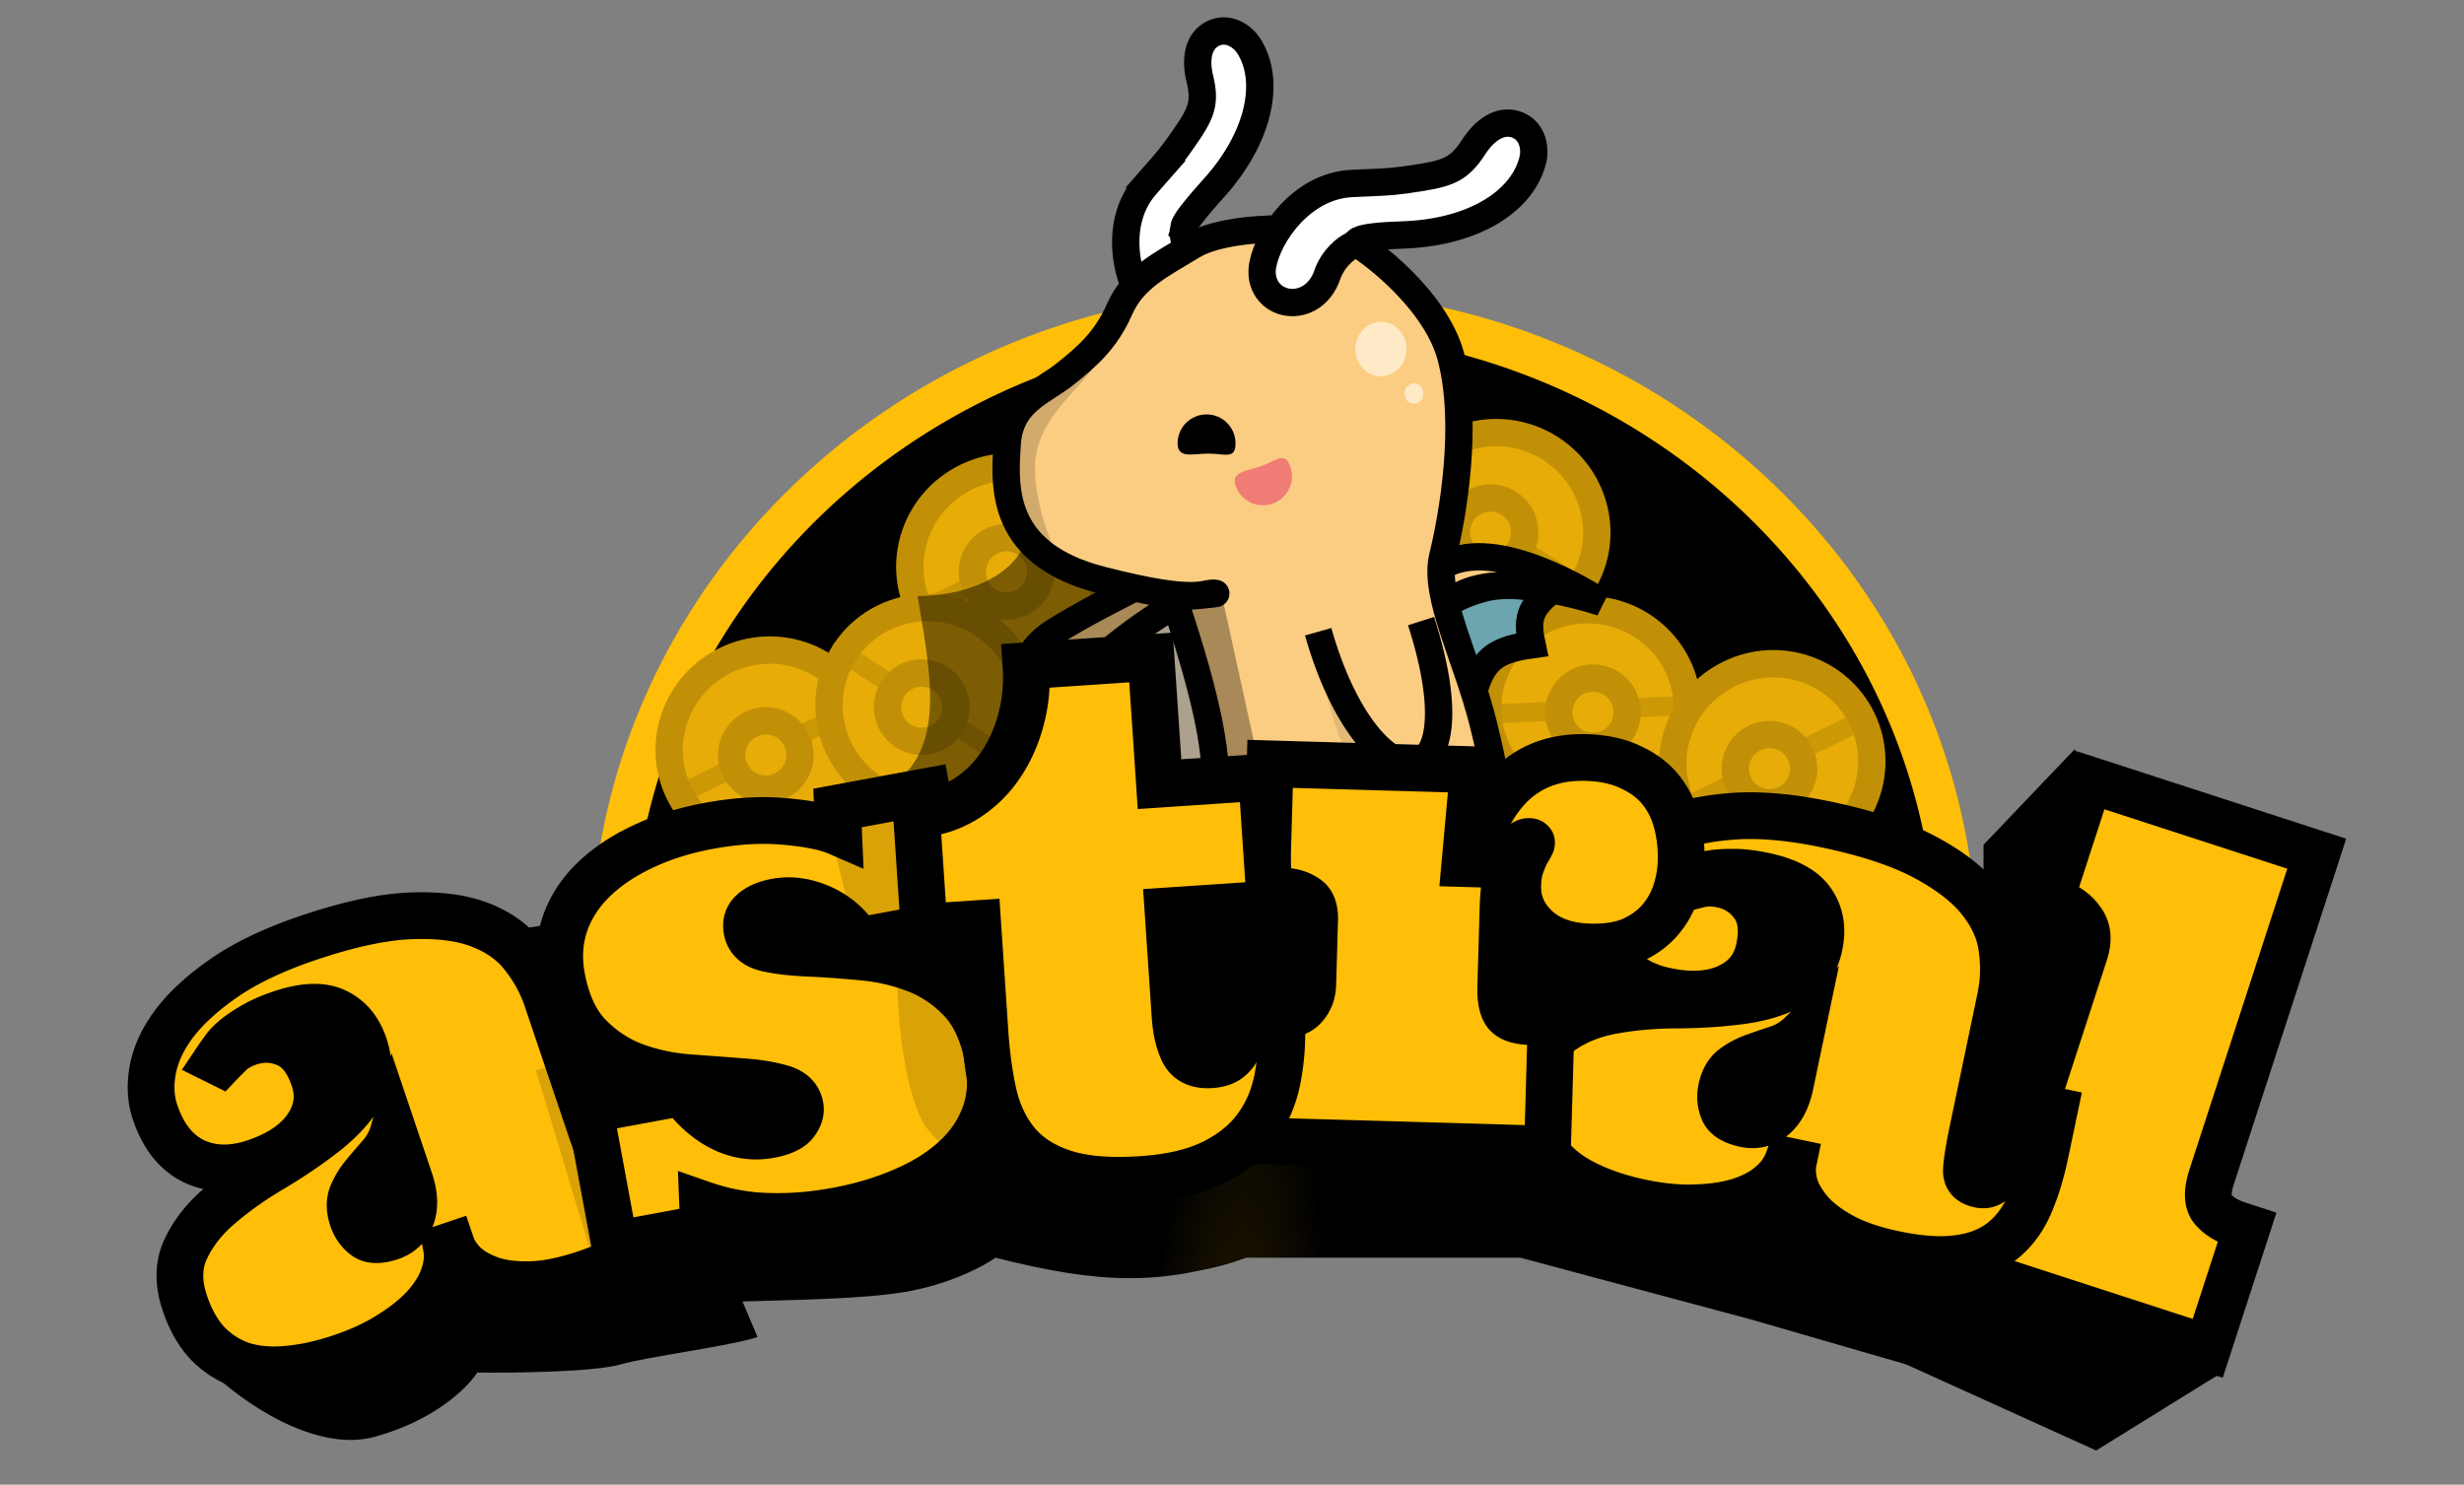 <svg xmlns="http://www.w3.org/2000/svg" width="901" height="543" fill="none"><rect width="100%" height="100%" fill="#808080" stroke="none"/><g clip-path="url(#a)"><path fill="#000" stroke="#FFBE08" stroke-width="15" d="M715.5 349.5c0 32.868-6.985 50.812-17.529 60.617-10.566 9.825-26.532 13.203-48.924 12.319-18.476-.729-39.886-4.261-64.092-8.254a3999.173 3999.173 0 0 0-15.59-2.55C538.959 406.738 505.127 402 469.5 402c-35.627 0-69.459 4.738-99.865 9.632-5.319.856-10.516 1.713-15.59 2.55-24.206 3.993-45.616 7.525-64.092 8.254-22.392.884-38.358-2.494-48.924-12.319-10.544-9.805-17.529-27.749-17.529-60.617 0-130.058 109.851-236 246-236s246 105.942 246 236z"/><path fill="#E7AC07" stroke="#C19006" stroke-width="10" d="M617 259c0 19.825-16.284 36-36.5 36S544 278.825 544 259s16.284-36 36.5-36 36.5 16.175 36.5 36zm-279.968-34.642c9.499 17.402 31.542 23.798 49.286 14.112 17.745-9.685 24.289-31.685 14.791-49.086-9.499-17.402-31.542-23.798-49.286-14.112-17.745 9.685-24.289 31.684-14.791 49.086z"/><path stroke="#C19006" stroke-width="7" d="M336.548 223.472c.476-.259 41.533-20.391 62.003-30.425" opacity=".7"/><circle cx="17.5" cy="17.5" r="12.5" fill="#E7AC07" stroke="#C19006" stroke-width="10" transform="scale(-1 1) rotate(28.627 -550.82 -642.186)"/><path fill="#E7AC07" stroke="#C19006" stroke-width="10" d="M616.032 296.358c9.499 17.402 31.542 23.798 49.286 14.112 17.745-9.685 24.289-31.685 14.791-49.086-9.499-17.402-31.542-23.798-49.286-14.112-17.745 9.685-24.289 31.684-14.791 49.086z"/><path stroke="#C19006" stroke-width="7" d="M615.548 295.472c.476-.259 41.533-20.391 62.003-30.425" opacity=".7"/><circle cx="17.5" cy="17.5" r="12.5" fill="#E7AC07" stroke="#C19006" stroke-width="10" transform="scale(-1 1) rotate(28.627 -831.414 -1152.929)"/><path stroke="#C19006" stroke-width="7" d="M617 258c-.541 0-46.225 2-69 3" opacity=".7"/><circle cx="582.5" cy="260.5" r="12.5" fill="#E7AC07" stroke="#C19006" stroke-width="10"/><path fill="#E7AC07" stroke="#C19006" stroke-width="10" d="M249.032 291.358c9.499 17.402 31.542 23.798 49.286 14.112 17.745-9.685 24.289-31.685 14.791-49.086-9.499-17.402-31.542-23.798-49.286-14.112-17.745 9.685-24.289 31.684-14.791 49.086z"/><path stroke="#C19006" stroke-width="7" d="M248.548 290.472c.476-.259 41.533-20.391 62.003-30.425" opacity=".7"/><circle cx="17.5" cy="17.5" r="12.5" fill="#E7AC07" stroke="#C19006" stroke-width="10" transform="scale(-1 1) rotate(28.627 -638.116 -436.237)"/><path fill="#E7AC07" stroke="#C19006" stroke-width="10" d="M308.029 239.911c-10.016 17.109-4.135 39.295 13.311 49.509 17.446 10.213 39.671 4.482 49.687-12.626 10.017-17.109 4.136-39.295-13.31-49.509-17.446-10.214-39.671-4.483-49.688 12.626z"/><path stroke="#C19006" stroke-width="7" d="M308.535 239.045c.467.273 38.881 25.081 58.03 37.45" opacity=".7"/><circle cx="17.5" cy="17.5" r="12.5" fill="#E7AC07" stroke="#C19006" stroke-width="10" transform="scale(-1 1) rotate(-30.347 284.803 791.732)"/><path fill="#000" fill-opacity=".46" d="m422.5 204-46-14c-.008 19.309-22 28-41 28l.042.242c5.837 33.563 10.397 59.788-15.042 72.258l40.5 18 30.5-60.5 31-44z"/><path fill="#E7AC07" stroke="#C19006" stroke-width="10" d="M516.029 175.911c-10.016 17.109-4.135 39.295 13.311 49.509 17.446 10.213 39.671 4.482 49.687-12.626 10.017-17.109 4.136-39.295-13.31-49.509-17.446-10.214-39.671-4.483-49.688 12.626z"/><path stroke="#C19006" stroke-width="7" d="M516.535 175.045c.467.273 38.881 25.081 58.03 37.45" opacity=".7"/><circle cx="17.5" cy="17.5" r="12.5" fill="#E7AC07" stroke="#C19006" stroke-width="10" transform="scale(-1 1) rotate(-30.347 62.808 1143.216)"/><path fill="#FBCD82" stroke="#000" stroke-width="10" d="M409.462 426.852c-14.699 14.29-15.633-18.421-14.262-36.563l35.574 1.448c-.98 5.751-6.614 20.824-21.312 35.115zm-26.058-163.111 2.641.898 2.152-1.776 26.906-22.214 22.429-17.259 7.991-6.149-9.732-2.639-11.756-3.187-2.131-.578-1.862 1.186c-2.499 1.59-5.986 3.393-10.548 5.751-.895.462-1.832.946-2.81 1.454-5.84 3.032-12.867 6.767-20.651 11.551-8.919 5.481-12.33 12.705-11.773 19.533a17.49 17.49 0 0 0 2.944 8.368c1.468 2.158 3.604 4.178 6.2 5.061z"/><path fill="#FFF0D4" stroke="#000" stroke-width="10" d="M360.038 329.915c-4.732-70.859 72.956-110.473 72.956-110.473l20.807 62.44-7.278 131.126-19.975-4.795s-62.514-18.452-66.51-78.298z"/><path fill="#FBCD82" stroke="#000" stroke-width="10" d="M532.176 204.873c-16.072 5.117-31.509 29.567-31.509 29.567l3.98 10.847s16.611-23.33 32.696-29.077c17.867-6.383 48.408 4.165 48.408 4.165s-32.827-22.106-53.575-15.502z"/><path fill="#fff" stroke="#000" stroke-width="10" d="m432.706 84.556.193-.57.052-.598c.045-.507.082-.69.161-.918.098-.28.338-.835 1.011-1.864 1.399-2.14 4.207-5.648 9.974-12.086 7.632-8.52 12.846-17.817 15.182-26.71 2.325-8.855 1.884-17.75-2.525-24.831-2.611-4.195-8.251-7.46-13.603-4.492-5.317 2.95-6.035 9.72-4.395 16.404 1.109 4.52 1.086 7.544.414 10.188-.702 2.767-2.226 5.584-4.961 9.604-5.229 7.685-6.983 9.686-11.673 15.038a864.028 864.028 0 0 0-3.738 4.285c-5.966 6.89-7.545 15.562-7.064 23.142.476 7.51 3.011 14.681 6.236 19.173 1.963 2.734 4.662 4.534 7.752 4.981 3.043.44 5.938-.513 8.134-2.273 4.518-3.623 5.918-10.28 2.626-16.6-1.713-3.289-2.795-6.196-3.348-8.458-.531-2.167-.444-3.2-.428-3.388.003-.029.003-.038 0-.027z"/><path fill="#6CA5AE" d="M542.858 215.061c-9.275 2.337-18.193 7.077-19.144 13.116l15.617 23.294c3.417-10.963 8.44-13.925 20.859-15.663-1.916-8.867-1.151-13.336 6.748-19.551-3.372-1.039-14.805-3.534-24.08-1.196z"/><path stroke="#000" stroke-width="10" d="m538.854 256.016.477-4.545m0 0-15.617-23.294c.951-6.039 9.869-10.779 19.144-13.116 9.275-2.338 20.708.157 24.08 1.196-7.899 6.215-8.664 10.684-6.748 19.551-12.419 1.738-17.442 4.7-20.859 15.663z"/><path fill="#FBCD82" stroke="#000" stroke-width="10" d="M542.346 264.568c7.813 31.461 8.579 48.184 5.384 71.095C530.489 459.32 369.698 495.5 428.713 423.264c-1.753-2.192-47.482-83.865 9.449-120.906 15.819-10.292-2.586-63.772-9.109-84.064 4.673.029 16.098-1.172 15.549-1.266-4.669-.808-5.013 4.638-42.032-4.934-4.483-1.159-8.397-2.539-11.814-4.096-24.74-11.276-23.378-31.865-22.473-45.552l.006-.1c1.03-15.572 12.89-18.927 21.03-25.421 8.141-6.493 15.031-12.371 20.086-23.868 5.055-11.497 15.053-16.11 26.625-23.206 9.257-5.676 28.288-6.47 35.866-6.009-.21.415-.142 2.862-3.165 8.078-3.778 6.52-.393 13.395 3.034 13.416 3.428.021 6.86-.893 9.704-7.419 2.275-5.22 7.337-10.963 9.731-11.78 10.767 5.466 33.938 24.198 39.3 44.171 6.702 24.966.576 58.889-2.939 73.2-3.514 14.311 8.815 37.018 14.785 61.06z"/><path fill="#fff" stroke="#000" stroke-width="10" d="m494.063 89.964.544-.251.47-.373c.575-.457.913-.764 1.158-.987.505-.458.612-.556 1.592-.868 1.891-.6 5.881-1.27 14.916-1.546 11.967-.366 22.669-3.053 30.986-7.63 8.299-4.565 14.55-11.224 16.715-19.572 1.286-4.955-.323-11.422-6.28-13.276-5.907-1.839-11.477 2.35-15.37 8.407-2.65 4.125-4.995 6.324-7.542 7.75-2.659 1.489-5.947 2.374-10.999 3.205-9.66 1.588-12.47 1.704-19.95 2.014-1.703.07-3.647.15-5.97.26-9.476.45-17.162 5.464-22.557 11.27-5.345 5.755-8.944 12.815-10.015 18.456-.649 3.415-.066 6.698 1.794 9.305 1.83 2.565 4.589 4.034 7.45 4.417 5.881.788 11.863-2.857 14.259-9.832 2.223-6.472 7.149-9.987 8.799-10.749z"/><path fill="#000" d="M451.79 162.222c-.035 5.851-3.831 3.716-9.681 3.68-5.85-.036-11.541 2.042-11.505-3.809.036-5.85 4.807-10.564 10.658-10.528 5.85.035 10.564 4.807 10.528 10.657z"/><path fill="#EF7C75" d="M471.778 170.564c-2.015-5.493-4.863-2.199-10.356-.185-5.492 2.015-11.55 1.988-9.535 7.48 2.014 5.493 8.1 8.312 13.593 6.298 5.493-2.015 8.312-8.101 6.298-13.593z"/><ellipse cx="504.968" cy="127.66" fill="#FEEAC7" rx="9.347" ry="9.97" transform="rotate(.349 504.968 127.66)"/><ellipse cx="517.019" cy="143.939" fill="#FEEAC7" rx="3.427" ry="3.739" transform="rotate(.349 517.019 143.939)"/><path fill="#000" fill-opacity=".1" d="M512.045 279.934c1.57-.513 7.068-.812-6.295 4.803-13.203 5.548-21.766-31.043-24.511-50.708l18.205 33.866 12.601 12.039z"/><path fill="#FBCD82" d="m519.495 227.812-36.691 3.315c3.31 8.623 10.275 26.801 11.661 30.525 1.387 3.725 9.947 11.864 14.054 15.468 1.576.812 5.433 2.521 8.261 2.862 3.534.427 5.714-2.178 6.643-3.931.928-1.752 3.413-11.637 3.102-18.559-.249-5.539-4.791-22.094-7.03-29.68z"/><path stroke="#000" stroke-width="10" d="M482.01 231.052c18.262 64.479 59.98 65.73 37.619-3.901"/><path fill="#000" d="M80 378.88 119.834 464l373.942-47.12 257.925 38.507L800 408.267 758.672 274l-33.361 34.96v42.053l-47.801-33.44-105.56-8.613h-240l-91.618 22.8-120.498 19.253L80 378.88z"/><path fill="#FFBE08" d="m847.15 312.232-38.474 118.329c-1.729 5.316-1.554 9.235.525 11.753 2.102 2.438 5.18 4.315 9.228 5.631l3.216 1.044-14.359 44.164-100.273-32.577 14.36-44.164 4.643 1.509c4.209 1.367 7.731 1.063 10.568-.911 2.94-2.029 4.915-4.589 5.92-7.684l19.817-60.95c1.498-4.603 1.125-8.453-1.114-11.55-2.138-3.151-5.111-5.346-8.922-6.583l-2.619-.852 14.36-44.164 83.124 27.005z"/><mask id="b" width="180" height="231" x="696" y="274" maskUnits="userSpaceOnUse" style="mask-type:luminance"><path fill="#fff" d="M875.659 274.273H696.232v229.824h179.427V274.273z"/><path fill="#000" d="m847.15 312.232-38.474 118.329c-1.729 5.316-1.554 9.235.525 11.753 2.102 2.438 5.18 4.315 9.228 5.631l3.216 1.044-14.359 44.164-100.273-32.577 14.36-44.164 4.643 1.509c4.209 1.367 7.731 1.063 10.568-.911 2.94-2.029 4.915-4.589 5.92-7.684l19.817-60.95c1.498-4.603 1.125-8.453-1.114-11.55-2.138-3.151-5.111-5.346-8.922-6.583l-2.619-.852 14.36-44.164 83.124 27.005z"/></mask><g mask="url(#b)"><path fill="#000" d="m847.15 312.235 8.13 2.641 2.641-8.127-8.13-2.641-2.641 8.127zM809.2 442.316l-6.594 5.438.06.072.061.07 6.473-5.58zm12.445 6.675 8.13 2.641 2.641-8.127-8.13-2.64-2.641 8.126zm-14.36 44.165-2.643 8.126 8.13 2.642 2.643-8.128-8.13-2.64zm-100.272-32.578-8.13-2.64-2.643 8.126 8.13 2.641 2.643-8.127zm14.359-44.164 2.642-8.126-8.13-2.642-2.641 8.126 8.129 2.642zm15.211.598-4.853-7.034-.016.01-.015.012 4.884 7.012zm24.623-80.183-7.078 4.792.074.109.077.106 6.927-5.007zm-11.54-7.435-8.13-2.642-2.643 8.127 8.13 2.642 2.643-8.127zm14.359-44.165 2.642-8.127-8.13-2.641-2.641 8.127 8.129 2.641zm74.994 24.365-38.473 118.327 16.261 5.282 38.473-118.327-16.261-5.282zm-38.473 118.327c-1.983 6.101-2.905 13.817 2.06 19.833l13.189-10.876c.364.441.276.721.256.231-.027-.6.084-1.839.756-3.906l-16.261-5.282zm2.181 19.975c3.403 3.944 7.991 6.53 13.061 8.178l5.284-16.255c-3.029-.983-4.594-2.152-5.399-3.085l-12.946 11.162zm13.061 8.178 3.214 1.044 5.284-16.253-3.214-1.046-5.284 16.255zm-2.272-9.725-14.36 44.166 16.259 5.281 14.36-44.164-16.259-5.283zm-3.589 38.68-100.273-32.577-5.284 16.253 100.272 32.577 5.285-16.253zm-94.785-21.81 14.36-44.165-16.259-5.282-14.36 44.166 16.259 5.281zm3.587-38.679 4.645 1.509 5.285-16.252-4.645-1.509-5.285 16.252zm4.645 1.509c5.971 1.94 12.464 1.894 18.094-2.025L731.699 410c-.162.111-.313.181-.619.207-.373.032-1.14.005-2.421-.41l-5.285 16.252zm18.062-2.002c4.327-2.983 7.555-7.023 9.198-12.078l-16.259-5.283c-.37 1.135-1.089 2.219-2.645 3.292l9.706 14.069zm9.198-12.078 19.818-60.949-16.261-5.282-19.816 60.948 16.259 5.283zm19.818-60.949c2.091-6.432 1.941-13.31-2.32-19.199l-13.853 10.015c.22.304.815 1.126-.088 3.902l16.261 5.282zm-2.169-18.985c-3.261-4.81-7.838-8.124-13.355-9.917l-5.284 16.254c2.104.683 3.474 1.758 4.484 3.249l14.155-9.586zm-13.355-9.917-2.621-.851-5.284 16.254 2.621.851 5.284-16.254zm2.867 9.917 14.36-44.165-16.259-5.282-14.36 44.164 16.259 5.283zm3.587-38.68 83.125 27.006 5.284-16.253-83.124-27.006-5.285 16.253z"/></g><path fill="url(#c)" d="M137 525.5c-22 6-48.833-13.167-59.5-23.5l81-42 68.5-7.5 50-6.5 87-30.5h154L651 427l61 33 100.5 42-46 28.5L697 499l-57-16.5-84-22.5H455.5c-30.867 10.216-52.91 9.728-91.5 0-4.167 3-16.6 9.7-33 12.5-16.4 2.8-45.667 3-59.5 3.5l5.5 13c-10 3.333-40.4 7.2-50 10-9.6 2.8-39 3.167-52.5 3-3.333 5.333-15.5 17.5-37.5 23.5z"/><path fill="#FFBE08" d="M102.673 370.726c-4.034 1.361-7.408 2.851-10.12 4.471-2.662 1.514-4.886 3.013-6.676 4.498-1.79 1.484-3.183 2.967-4.181 4.449a115 115 0 0 0-2.678 3.809l1.586.786a98.941 98.941 0 0 1 4.064-4.012c1.552-1.405 3.713-2.574 6.481-3.509 4.667-1.574 9.221-1.393 13.664.543 4.415 1.858 7.744 6.107 9.986 12.748 2.136 6.327 1.247 12.307-2.665 17.941-3.86 5.531-10.14 9.762-18.841 12.698-8.305 2.801-15.75 2.671-22.335-.391-6.532-3.169-11.28-9.142-14.243-17.918-1.629-4.824-1.899-10.06-.811-15.712 1.06-5.731 3.759-11.44 8.093-17.13 4.414-5.716 10.557-11.267 18.43-16.654 7.953-5.412 18.098-10.201 30.438-14.363 14.712-4.964 27.202-7.636 37.47-8.017 10.267-.381 18.706.735 25.315 3.348 6.689 2.588 11.917 6.329 15.683 11.223 3.847 4.868 6.718 10.109 8.612 15.723l15.657 46.373c2.43 7.195 4.321 12.016 5.676 14.465 1.33 2.37 3.536 3.035 6.622 1.994 2.452-.827 3.765-2.546 3.939-5.159.227-2.719-.619-6.925-2.541-12.618l-5.006-14.826 13.526-4.563 5.086 15.064c2.402 7.114 3.944 13.641 4.626 19.575.655 5.857-.01 11.322-1.997 16.396-2.015 4.994-5.535 9.441-10.564 13.339-5 3.977-11.93 7.46-20.789 10.447-7.988 2.695-14.926 4.068-20.814 4.115-5.78.101-10.641-.593-14.58-2.083-3.937-1.488-7.034-3.351-9.285-5.585-2.201-2.341-3.661-4.578-4.382-6.713l-1.898.641c.619 3.401.277 6.952-1.029 10.651-1.228 3.672-3.471 7.336-6.731 10.99-3.208 3.548-7.392 6.941-12.554 10.179-5.057 3.292-11.144 6.139-18.263 8.54-6.802 2.295-13.238 3.717-19.308 4.268-5.964.603-11.39.188-16.28-1.246-4.837-1.538-9.11-4.148-12.82-7.829-3.657-3.786-6.526-8.764-8.608-14.93-2.563-7.592-2.443-14.281.36-20.071 2.777-5.869 6.98-11.162 12.613-15.88 5.605-4.797 11.937-9.266 18.996-13.411 7.112-4.248 13.524-8.613 19.236-13.094 5.712-4.481 10.09-9.26 13.133-14.339 3.043-5.077 3.444-10.938 1.201-17.579-2.002-5.93-5.462-10.047-10.381-12.351-4.945-2.382-11.65-2.146-20.113.709zm41.185 43.308a22.281 22.281 0 0 1-4.443 8.369 341.85 341.85 0 0 0-6.072 7.069 28.09 28.09 0 0 0-4.526 7.339c-1.073 2.565-1.036 5.545.112 8.946.881 2.608 2.394 4.741 4.538 6.395 2.118 1.576 5.234 1.67 9.347.282 3.717-1.254 6.243-3.691 7.575-7.311 1.386-3.727 1.197-8.198-.564-13.417l-5.967-17.672z"/><mask id="d" width="253" height="228" x="18" y="297" maskUnits="userSpaceOnUse" style="mask-type:luminance"><path fill="#fff" d="M270.7 297.18H18.949v226.979H270.7V297.18z"/><path fill="#000" d="M102.673 370.718c-4.034 1.361-7.408 2.851-10.12 4.471-2.662 1.514-4.886 3.013-6.676 4.498-1.79 1.484-3.183 2.967-4.181 4.449a115 115 0 0 0-2.678 3.809l1.586.786a98.941 98.941 0 0 1 4.064-4.012c1.552-1.405 3.713-2.574 6.481-3.509 4.667-1.574 9.221-1.393 13.664.544 4.415 1.857 7.744 6.106 9.986 12.747 2.136 6.327 1.247 12.307-2.665 17.941-3.86 5.531-10.14 9.762-18.841 12.698-8.305 2.801-15.75 2.672-22.335-.391-6.532-3.169-11.28-9.142-14.243-17.917-1.629-4.825-1.899-10.061-.811-15.713 1.06-5.73 3.759-11.44 8.093-17.129 4.414-5.717 10.557-11.268 18.43-16.655 7.953-5.412 18.098-10.201 30.438-14.362 14.712-4.965 27.202-7.636 37.47-8.017 10.267-.382 18.706.734 25.315 3.348 6.689 2.587 11.917 6.328 15.683 11.223 3.847 4.867 6.718 10.108 8.612 15.723l15.657 46.372c2.43 7.195 4.321 12.016 5.676 14.465 1.33 2.371 3.536 3.035 6.622 1.995 2.452-.828 3.765-2.547 3.939-5.16.227-2.719-.619-6.925-2.541-12.618l-5.006-14.825 13.526-4.563 5.086 15.063c2.402 7.115 3.944 13.641 4.626 19.575.655 5.857-.01 11.322-1.997 16.396-2.015 4.994-5.535 9.441-10.564 13.339-5 3.977-11.93 7.46-20.789 10.447-7.988 2.695-14.926 4.068-20.814 4.116-5.78.1-10.641-.593-14.58-2.084-3.937-1.488-7.034-3.351-9.285-5.585-2.201-2.341-3.661-4.578-4.382-6.713l-1.898.641c.619 3.401.277 6.952-1.029 10.651-1.228 3.672-3.471 7.337-6.731 10.99-3.208 3.548-7.392 6.941-12.554 10.179-5.057 3.292-11.144 6.139-18.263 8.54-6.802 2.296-13.238 3.717-19.308 4.268-5.964.603-11.39.188-16.28-1.246-4.837-1.538-9.11-4.148-12.82-7.829-3.657-3.786-6.526-8.764-8.608-14.93-2.563-7.592-2.443-14.281.36-20.071 2.777-5.869 6.98-11.161 12.613-15.88 5.605-4.797 11.937-9.266 18.996-13.411 7.112-4.248 13.524-8.613 19.236-13.094 5.712-4.481 10.09-9.26 13.133-14.339 3.043-5.077 3.444-10.937 1.201-17.579-2.002-5.93-5.462-10.047-10.381-12.351-4.945-2.382-11.65-2.146-20.113.709zm41.185 43.309a22.296 22.296 0 0 1-4.443 8.369 339.224 339.224 0 0 0-6.072 7.068 28.107 28.107 0 0 0-4.526 7.339c-1.073 2.565-1.036 5.545.112 8.946.881 2.608 2.394 4.741 4.538 6.396 2.118 1.575 5.234 1.669 9.347.282 3.717-1.255 6.243-3.692 7.575-7.312 1.386-3.727 1.197-8.198-.564-13.417l-5.967-17.671z"/></mask><g mask="url(#d)"><path fill="#000" d="m92.552 375.188 4.23 7.426.077-.045.077-.046-4.384-7.335zm-10.856 8.947 6.904 5.038.096-.132.091-.135-7.091-4.771zm-2.678 3.809-7.106-4.751-5.413 8.089 8.724 4.32 3.794-7.658zm1.586.786-3.794 7.657 5.643 2.794 4.343-4.558-6.192-5.893zm4.064-4.012-5.736-6.336-.053.046-.051.05 5.84 6.24zm20.145-2.966-3.417 7.833.05.022.051.022 3.316-7.877zm7.321 30.689 7.01 4.891.013-.018-7.023-4.873zm-41.176 12.307-3.732 7.687.062.031.063.029 3.607-7.747zm-15.054-33.63 8.394 1.615.006-.029.005-.031-8.405-1.555zm8.093-17.13-6.767-5.221-.017.023-.017.022 6.801 5.176zm18.43-16.654-4.81-7.063-.017.012 4.828 7.051zm93.223-19.032-3.145 7.947.03.012.029.011 3.086-7.97zm15.683 11.224-6.775 5.21.034.043.034.043 6.707-5.296zm29.945 76.56-7.48 4.138.012.02.012.021 7.456-4.179zm10.561-3.165-8.518-.713-.007.07-.003.072 8.528.571zm-7.547-27.443-2.733-8.096-8.099 2.731 2.734 8.097 8.098-2.732zm13.526-4.564 8.1-2.732-2.734-8.096-8.098 2.733 2.732 8.095zm9.712 34.639 8.496-.95-.002-.012-.002-.012-8.492.974zm-1.997 16.396 7.928 3.194.016-.039.015-.041-7.959-3.114zm-10.564 13.339-5.238-6.752-.041.032-.041.033 5.32 6.687zm-41.603 14.563-.07-8.544h-.079l.149 8.544zm-23.865-7.669-6.23 5.852.1.108.106.105 6.024-6.065zm-4.382-6.713 8.1-2.733-2.734-8.095-8.1 2.731 2.734 8.097zm-1.898.641-2.734-8.097-7 2.362 1.324 7.266 8.41-1.531zm-1.029 10.651-8.062-2.844-.024.068-.023.069 8.109 2.707zm-6.731 10.99 6.343 5.729.018-.021.019-.02-6.38-5.688zm-12.554 10.179-4.545-7.237-.06.039-.06.037 4.665 7.161zm-37.571 12.808-.772-8.511-.044.005-.044.003.86 8.503zm-16.28-1.246-2.593 8.143.094.029.094.028 2.405-8.2zm-12.82-7.829-6.15 5.935.064.065.065.065 6.022-6.065zm-8.248-35.001 7.695 3.722.017-.034.016-.034-7.728-3.654zm12.612-15.88 5.492 6.549.034-.029.034-.029-5.56-6.491zm18.997-13.411 4.328 7.37.029-.018.029-.017-4.386-7.335zm23.189-57.363-3.712 7.698.042.02.043.021 3.627-7.739zm21.072 44.018 8.1-2.733-8.801-26.068-7.522 26.466 8.223 2.335zm-4.443 8.369 6.41 5.653.064-.072.062-.073-6.536-5.508zm-6.072 7.068 6.511 5.537.026-.03.026-.033-6.563-5.474zm-4.526 7.339-7.878-3.318-.009.021 7.887 3.297zm4.65 15.341-5.223 6.765.06.046.06.044 5.103-6.855zm16.922-7.029-8.013-2.977-.004.012-.005.014 8.022 2.951zm-50.45-82.494c-4.425 1.494-8.392 3.215-11.77 5.231l8.767 14.672c2.047-1.222 4.827-2.481 8.47-3.71l-5.467-16.193zm-11.616 5.142c-2.967 1.689-5.633 3.463-7.905 5.348l10.918 13.151c1.307-1.084 3.091-2.307 5.445-3.647l-8.458-14.852zm-7.905 5.348c-2.24 1.858-4.247 3.927-5.814 6.253l14.183 9.543c.43-.637 1.209-1.533 2.549-2.645L80.418 373.11zm-5.626 5.987a121.561 121.561 0 0 0-2.88 4.096l14.21 9.502a106.43 106.43 0 0 1 2.478-3.522l-13.808-10.076zm.431 16.505 1.587.785 7.589-15.313-1.587-.786-7.589 15.314zm11.573-.979a90.423 90.423 0 0 1 3.712-3.666l-11.68-12.479a107.58 107.58 0 0 0-4.415 4.36l12.383 11.785zm3.608-3.57c.411-.373 1.412-1.049 3.478-1.747l-5.466-16.193c-3.47 1.171-6.79 2.832-9.484 5.269l11.472 12.671zm3.478-1.747c2.692-.907 5.053-.793 7.514.279l6.833-15.665c-6.423-2.799-13.171-3.047-19.813-.807l5.466 16.193zm7.615.323c1.274.535 3.374 2.188 5.203 7.604l16.199-5.464c-2.656-7.868-7.214-14.715-14.771-17.893l-6.631 15.753zm5.203 7.604c1.243 3.681.831 6.851-1.589 10.338l14.046 9.743c5.405-7.785 6.77-16.576 3.742-25.545l-16.199 5.464zm-1.576 10.319c-2.495 3.573-6.98 6.932-14.565 9.49l5.467 16.193c9.817-3.311 17.893-8.419 23.118-15.903l-14.02-9.78zm-14.565 9.49c-6.681 2.254-11.797 1.911-15.995-.043l-7.213 15.496c8.973 4.173 18.747 4.09 28.675.74l-5.467-16.193zm-15.869.017c-3.94-1.911-7.433-5.725-9.876-12.961l-16.199 5.464c3.483 10.317 9.487 18.447 18.61 22.873l7.465-15.376zm-9.876-12.961c-1.097-3.249-1.361-6.971-.516-11.365l-16.789-3.228c-1.33 6.907-1.053 13.66 1.106 20.057l16.2-5.464zm-.505-11.425c.769-4.148 2.785-8.646 6.49-13.508l-13.603-10.353c-4.964 6.516-8.344 13.439-9.698 20.751l16.811 3.11zm6.455-13.464c3.724-4.822 9.134-9.791 16.491-14.824L77.6 350.283c-8.39 5.739-15.266 11.874-20.37 18.484l13.534 10.442zm16.475-14.812c7.129-4.851 16.515-9.334 28.359-13.33l-5.467-16.193c-12.834 4.329-23.74 9.424-32.515 15.397l9.623 14.126zm28.359-13.33c14.288-4.819 25.914-7.234 35.054-7.574l-.635-17.078c-11.396.423-24.749 3.353-39.886 8.459l5.467 16.193zm35.054-7.574c9.57-.356 16.72.726 21.853 2.756l6.291-15.892c-8.087-3.198-17.813-4.35-28.779-3.942l.635 17.078zm21.912 2.779c5.47 2.115 9.327 4.998 11.994 8.464l13.551-10.421c-4.866-6.322-11.464-10.921-19.373-13.982l-6.172 15.939zm12.062 8.55c3.267 4.136 5.652 8.516 7.22 13.157l16.199-5.463c-2.222-6.585-5.578-12.686-10.003-18.287l-13.416 10.593zm7.22 13.157 15.656 46.375 16.199-5.466-15.656-46.372-16.199 5.463zm15.656 46.375c2.407 7.125 4.517 12.652 6.296 15.87l14.96-8.274c-.93-1.68-2.604-5.798-5.057-13.062l-16.199 5.466zm6.32 15.911c1.539 2.744 4.045 5.197 7.643 6.28 3.374 1.015 6.614.494 9.167-.367l-5.466-16.193c-.532.179.063-.156 1.231.196a4.507 4.507 0 0 1 1.612.881c.433.37.65.709.727.847l-14.914 8.356zm16.81 5.913c2.52-.851 5.008-2.364 6.886-4.823 1.873-2.452 2.674-5.238 2.85-7.863l-17.057-1.142c-.002.007.009-.149.099-.412.094-.275.258-.612.518-.952.564-.74 1.171-.979 1.238-1.001l5.466 16.193zm9.726-12.546c.387-4.614-1.008-10.278-2.961-16.061l-16.199 5.465c1.891 5.6 2.192 8.349 2.123 9.172l17.037 1.424zm-2.961-16.061-5.004-14.826-16.199 5.465 5.004 14.826 16.199-5.465zm-10.371-3.996 13.525-4.563-5.465-16.193-13.527 4.563 5.467 16.193zm2.693-9.928 5.084 15.062 16.2-5.464-5.085-15.063-16.199 5.465zm5.084 15.062c2.257 6.685 3.637 12.612 4.235 17.82l16.984-1.95c-.764-6.664-2.47-13.787-5.019-21.334l-16.2 5.464zm4.232 17.794c.515 4.592-.022 8.651-1.462 12.331l15.919 6.229c2.534-6.469 3.33-13.341 2.534-20.46l-16.991 1.9zm-1.431 12.25c-1.354 3.358-3.823 6.643-7.873 9.783l10.478 13.504c6.005-4.657 10.578-10.264 13.252-16.897l-15.857-6.39zm-7.955 9.848c-3.958 3.146-9.887 6.234-18.203 9.039l5.467 16.193c9.404-3.172 17.333-7.05 23.379-11.858l-10.643-13.374zm-18.203 9.039c-7.468 2.519-13.467 3.628-18.15 3.667l.14 17.089c7.092-.058 14.968-1.692 23.477-4.563l-5.467-16.193zm-18.229 3.667c-5.074.089-8.782-.538-11.405-1.531l-6.051 15.984c5.254 1.986 11.267 2.748 17.755 2.636l-.299-17.089zm-11.405-1.531c-3.166-1.196-5.12-2.499-6.29-3.659l-12.045 12.13c3.336 3.309 7.573 5.731 12.284 7.513l6.051-15.984zm-6.083-3.445c-1.691-1.8-2.311-3.007-2.51-3.595l-16.2 5.466c1.243 3.681 3.543 6.95 6.252 9.832l12.458-11.703zm-13.344-8.959-1.898.641 5.468 16.193 1.898-.641-5.468-16.193zm-7.574 10.269c.318 1.75.198 3.788-.681 6.276l16.123 5.687c1.734-4.91 2.298-9.972 1.378-15.025l-16.82 3.062zm-.728 6.413c-.776 2.322-2.318 5-5.002 8.01l12.76 11.375c3.835-4.3 6.781-8.948 8.458-13.971l-16.216-5.414zm-4.965 7.967c-2.559 2.832-6.087 5.742-10.756 8.672l9.089 14.475c5.655-3.548 10.497-7.422 14.353-11.688l-12.686-11.459zm-10.876 8.748c-4.329 2.819-9.735 5.379-16.332 7.604l5.467 16.193c7.641-2.577 14.41-5.71 20.194-9.475l-9.329-14.322zm-16.332 7.604c-6.276 2.117-12.05 3.373-17.346 3.854l1.544 17.022c6.843-.623 13.941-2.21 21.269-4.683l-5.467-16.193zm-17.434 3.862c-5.057.511-9.353.13-13.014-.943l-4.811 16.4c6.117 1.792 12.674 2.242 19.545 1.548l-1.72-17.005zm-12.827-.885c-3.506-1.116-6.613-2.996-9.39-5.753l-12.044 12.131c4.642 4.606 10.08 7.944 16.248 9.907l5.186-16.285zm-9.263-5.623c-2.595-2.686-4.888-6.482-6.659-11.727l-16.199 5.465c2.393 7.089 5.84 13.247 10.559 18.133l12.3-11.871zM75.727 474c-2.032-6.017-1.645-10.309-.044-13.616l-15.39-7.444c-4.005 8.273-3.858 17.362-.765 26.525l16.2-5.465zm-.01-13.684c2.183-4.616 5.564-8.955 10.374-12.985L75.11 434.233c-6.454 5.407-11.48 11.654-14.85 18.777l15.456 7.306zm10.443-13.043c5.183-4.435 11.095-8.617 17.765-12.532l-8.656-14.737c-7.448 4.37-14.2 9.128-20.228 14.287l11.12 12.982zm17.823-12.567c7.379-4.407 14.095-8.974 20.128-13.706l-10.556-13.445c-5.391 4.23-11.499 8.393-18.343 12.481l8.771 14.67zM124.111 421c6.353-4.985 11.501-10.519 15.188-16.67l-14.666-8.782c-2.401 4.004-6.008 8.03-11.078 12.007L124.111 421zm15.188-16.67c4.571-7.627 4.848-16.172 1.968-24.704l-16.199 5.466c1.604 4.751 1.08 7.926-.435 10.456l14.666 8.782zm1.968-24.704c-2.624-7.77-7.496-13.909-14.854-17.355l-7.254 15.476c2.48 1.162 4.528 3.255 5.909 7.345l16.199-5.466zm-14.769-17.315c-7.906-3.81-17.242-2.834-26.559.309l5.467 16.193c7.61-2.567 11.683-2.063 13.668-1.107l7.424-15.395zm9.137 49.38a13.736 13.736 0 0 1-2.756 5.195l13.072 11.017a30.827 30.827 0 0 0 6.13-11.543l-16.446-4.669zm-2.63 5.05a346.812 346.812 0 0 0-6.225 7.246l13.126 10.95a334.255 334.255 0 0 1 5.919-6.889l-12.82-11.307zm-6.173 7.185a36.636 36.636 0 0 0-5.893 9.558l15.755 6.636a19.592 19.592 0 0 1 3.16-5.12l-13.022-11.074zm-5.902 9.579c-2.086 4.985-1.714 10.194-.1 14.976l16.199-5.465c-.682-2.019-.386-2.774-.326-2.916l-15.773-6.595zm-.1 14.976c1.411 4.179 3.91 7.723 7.414 10.427l10.446-13.529c-.784-.605-1.31-1.324-1.661-2.363l-16.199 5.465zm7.534 10.517c5.517 4.104 12.144 3.223 17.183 1.523l-5.467-16.193c-1.444.487-2.201.533-2.43.526-.089-.003-.006-.01.192.052.209.068.47.189.729.383l-10.207 13.709zm17.183 1.523c6.121-2.064 10.621-6.363 12.865-12.457l-16.045-5.901c-.422 1.147-.973 1.722-2.287 2.165l5.467 16.193zm12.855-12.431c2.29-6.158 1.672-12.758-.478-19.126l-16.199 5.465c1.374 4.07 1.132 6.414.651 7.708l16.026 5.953zm-.478-19.126-5.966-17.671-16.199 5.465 5.966 17.671 16.199-5.465z"/></g><path fill="#FFBE08" d="M644.894 320.307c-4.167-.871-7.831-1.296-10.99-1.275-3.062-.043-5.741.122-8.036.495-2.296.373-4.248.945-5.86 1.716-1.594.69-3.008 1.332-4.24 1.927l.969 1.481a99.27 99.27 0 0 1 5.538-1.4c2.05-.424 4.505-.337 7.365.261 4.821 1.008 8.654 3.472 11.503 7.392 2.863 3.838 3.578 9.188 2.144 16.049-1.368 6.534-5.167 11.239-11.397 14.115-6.131 2.81-13.691 3.276-22.681 1.396-8.579-1.792-14.93-5.677-19.052-11.655-4.025-6.041-5.088-13.595-3.192-22.662 1.043-4.982 3.465-9.634 7.269-13.954 3.821-4.402 9.041-7.957 15.664-10.665 6.702-2.691 14.815-4.363 24.332-5.016 9.6-.636 20.773.378 33.52 3.043 15.199 3.176 27.321 7.202 36.365 12.077 9.044 4.874 15.751 10.112 20.123 15.715 4.454 5.619 7.063 11.493 7.827 17.622.848 6.144.663 12.115-.549 17.915l-10.022 47.906c-1.554 7.434-2.37 12.549-2.443 15.347-.057 2.715 1.51 4.407 4.696 5.074 2.532.53 4.538-.289 6.013-2.453 1.575-2.228 2.979-6.282 4.208-12.163l3.204-15.316 13.973 2.921-3.255 15.56c-1.537 7.353-3.517 13.758-5.94 19.22-2.403 5.38-5.749 9.753-10.035 13.12-4.27 3.285-9.559 5.332-15.87 6.146-6.327.894-14.067.384-23.219-1.53-8.254-1.724-14.929-4.057-20.029-6.998-5.033-2.844-8.871-5.905-11.511-9.184-2.64-3.28-4.363-6.454-5.172-9.521-.709-3.133-.834-5.802-.372-8.007l-1.961-.41c-1.19 3.247-3.286 6.133-6.289 8.659-2.92 2.545-6.712 4.565-11.374 6.064-4.565 1.432-9.892 2.237-15.986 2.413-6.026.273-12.718-.357-20.071-1.894-7.027-1.469-13.296-3.505-18.808-6.106-5.447-2.502-9.913-5.611-13.401-9.323-3.388-3.776-5.75-8.193-7.08-13.244-1.232-5.117-1.183-10.861.151-17.232 1.639-7.841 5.136-13.548 10.489-17.118 5.368-3.652 11.677-6.084 18.924-7.297 7.265-1.296 14.991-1.94 23.177-1.933 8.285-.058 16.024-.573 23.22-1.54 7.196-.969 13.394-2.871 18.593-5.705 5.198-2.835 8.514-7.684 9.95-14.545 1.281-6.125.387-11.429-2.685-15.907-3.054-4.56-8.954-7.754-17.697-9.581zm13.539 58.202a22.29 22.29 0 0 1-8.075 4.961c-3.021.989-5.96 1.994-8.817 3.016a28.126 28.126 0 0 0-7.625 4.034c-2.224 1.666-3.705 4.255-4.439 7.767-.564 2.695-.341 5.3.669 7.814 1.026 2.43 3.664 4.089 7.912 4.978 3.842.803 7.254-.019 10.24-2.464 3.082-2.509 5.188-6.46 6.315-11.851l3.82-18.255z"/><mask id="e" width="240" height="210" x="541" y="271" maskUnits="userSpaceOnUse" style="mask-type:luminance"><path fill="#fff" d="M780.373 271.953H541.564V480.24h238.809V271.953z"/><path fill="#000" d="M644.894 320.299c-4.167-.871-7.831-1.296-10.99-1.274-3.062-.044-5.741.121-8.036.494-2.296.373-4.248.945-5.86 1.716-1.594.69-3.008 1.332-4.24 1.927l.969 1.482a98.4 98.4 0 0 1 5.538-1.4c2.05-.424 4.505-.337 7.365.26 4.821 1.008 8.654 3.472 11.503 7.392 2.863 3.839 3.578 9.188 2.144 16.05-1.368 6.533-5.167 11.238-11.397 14.114-6.131 2.81-13.691 3.277-22.681 1.397-8.579-1.793-14.93-5.678-19.052-11.656-4.025-6.041-5.088-13.595-3.192-22.662 1.043-4.982 3.465-9.633 7.269-13.954 3.821-4.402 9.041-7.957 15.664-10.664 6.702-2.691 14.815-4.363 24.332-5.017 9.6-.636 20.773.378 33.52 3.043 15.199 3.177 27.321 7.202 36.365 12.077 9.044 4.874 15.751 10.112 20.123 15.715 4.454 5.62 7.063 11.493 7.827 17.622.848 6.144.663 12.115-.549 17.916l-10.022 47.905c-1.554 7.434-2.37 12.549-2.443 15.347-.057 2.716 1.51 4.408 4.696 5.074 2.532.53 4.538-.289 6.013-2.452 1.575-2.229 2.979-6.283 4.208-12.163l3.204-15.317 13.973 2.921-3.255 15.561c-1.537 7.352-3.517 13.757-5.94 19.219-2.403 5.38-5.749 9.754-10.035 13.12-4.27 3.285-9.559 5.332-15.87 6.146-6.327.894-14.067.385-23.219-1.53-8.254-1.724-14.929-4.057-20.029-6.998-5.033-2.844-8.871-5.905-11.511-9.184-2.64-3.28-4.363-6.454-5.172-9.521-.709-3.133-.834-5.802-.372-8.007l-1.961-.41c-1.19 3.247-3.286 6.134-6.289 8.659-2.92 2.545-6.712 4.565-11.374 6.064-4.565 1.432-9.892 2.237-15.986 2.413-6.026.274-12.718-.357-20.071-1.893-7.027-1.47-13.296-3.506-18.808-6.107-5.447-2.502-9.913-5.61-13.401-9.322-3.388-3.777-5.75-8.193-7.08-13.245-1.232-5.117-1.183-10.861.151-17.232 1.639-7.841 5.136-13.548 10.489-17.118 5.368-3.652 11.677-6.084 18.924-7.297 7.265-1.296 14.991-1.94 23.177-1.933 8.285-.058 16.024-.573 23.22-1.54 7.196-.969 13.394-2.871 18.593-5.705 5.198-2.835 8.514-7.683 9.95-14.545 1.281-6.125.387-11.428-2.685-15.906-3.054-4.561-8.954-7.754-17.697-9.582zm13.539 58.202a22.29 22.29 0 0 1-8.075 4.961c-3.021.99-5.96 1.995-8.817 3.017a28.123 28.123 0 0 0-7.625 4.033c-2.224 1.666-3.705 4.255-4.439 7.767-.564 2.695-.341 5.3.669 7.814 1.026 2.43 3.664 4.09 7.912 4.978 3.842.804 7.254-.019 10.24-2.464 3.082-2.509 5.188-6.46 6.315-11.85l3.82-18.256z"/></mask><g mask="url(#e)"><path fill="#000" d="m633.904 319.023-.122 8.544.089.001h.091l-.058-8.545zm-13.896 2.21 3.397 7.842.148-.065.147-.07-3.692-7.707zm-4.24 1.927-3.716-7.696-8.768 4.229 5.329 8.145 7.155-4.678zm.969 1.482-7.155 4.677 3.448 5.269 6.056-1.73-2.349-8.216zm5.538-1.4-1.732-8.368-.069.014-.07.015 1.871 8.339zm18.868 7.652-6.918 5.02.033.046.032.043 6.853-5.109zm-9.253 30.164 3.563 7.768.02-.01-3.583-7.758zm-41.733-10.259-7.116 4.736.038.058.039.058 7.039-4.852zm4.077-36.616 6.417 5.646.02-.023.021-.023-6.458-5.6zm15.664-10.664-3.187-7.93-.025.01-.026.011 3.238 7.909zm24.332-5.017-.566-8.526-.02.001.586 8.525zm90.008 30.835-6.741 5.256.02.025.021.026 6.7-5.307zm7.827 17.622-8.482 1.058.007.053.007.055 8.468-1.166zm-13.014 81.168-8.545-.224v.022l-.002.024 8.547.178zm10.709 2.622-6.98-4.931-.041.058-.041.058 7.062 4.815zm7.412-27.48 1.75-8.363-8.367-1.749-1.75 8.364 8.367 1.748zm13.973 2.921 8.367 1.75 1.751-8.365-8.367-1.749-1.751 8.364zm-9.195 34.78 7.805 3.487.005-.012.005-.012-7.815-3.463zm-10.035 13.121 5.214 6.771.033-.026.034-.027-5.281-6.718zm-15.87 6.145-1.092-8.475-.053.007-.052.007 1.197 8.461zm-43.248-8.528 4.273-7.402-.034-.02-.035-.019-4.204 7.441zm-16.683-18.705-8.338 1.887.034.145.038.144 8.266-2.176zm-.372-8.007 8.367 1.749 1.75-8.364-8.367-1.749-1.75 8.364zm-1.961-.41 1.75-8.364-7.232-1.512-2.544 6.935 8.026 2.941zm-6.289 8.66-5.507-6.536-.054.047-.055.047 5.616 6.442zm-11.374 6.063 2.561 8.152.027-.008.026-.009-2.614-8.135zm-15.986 2.413-.246-8.541-.072.001-.07.004.388 8.536zm-38.879-8 3.65-7.726-.04-.019-.041-.019-3.569 7.764zm-13.401-9.322-6.365 5.704.065.074.068.072 6.232-5.85zm-7.08-13.245-8.31 1.999.02.089.024.087 8.266-2.175zm10.64-34.35 4.744 7.108.033-.02.032-.023-4.809-7.065zm18.924-7.297 1.412 8.427.045-.007.044-.008-1.501-8.412zm23.177-1.933-.007 8.545h.066l-.059-8.545zm49.078-37.696-7.103 4.755.026.037.026.04 7.051-4.832zm-4.158 48.62 8.367 1.748 5.633-26.929-19.904 19.001 5.904 6.18zm-8.075 4.961 2.66 8.122.091-.03.09-.032-2.841-8.06zm-8.817 3.017 2.804 8.071.037-.012.038-.013-2.879-8.046zm-7.625 4.033-5.107-6.851-.019.013 5.126 6.838zm-3.77 15.581-7.933 3.184.027.07.029.068 7.877-3.322zm18.152 2.514-5.398-6.626-.012.009-.01.008 5.42 6.609zm-1.654-96.672c-4.571-.956-8.864-1.482-12.798-1.455l.116 17.09c2.385-.017 5.42.307 9.183 1.093l3.499-16.728zm-12.621-1.455c-3.414-.048-6.611.131-9.526.605l2.743 16.869c1.675-.273 3.834-.423 6.542-.385l.241-17.089zm-9.526.605c-2.872.466-5.652 1.233-8.182 2.444l7.385 15.413c.695-.332 1.82-.709 3.54-.988l-2.743-16.869zm-7.885 2.308a124.939 124.939 0 0 0-4.56 2.073l7.431 15.393a104.384 104.384 0 0 1 3.922-1.782l-6.793-15.684zm-7.999 14.447.969 1.481 14.308-9.355-.969-1.481-14.308 9.355zm10.473 5.02a90.038 90.038 0 0 1 5.057-1.278l-3.739-16.677c-2.11.473-4.117.98-6.016 1.522l4.698 16.433zm4.921-1.248c.541-.112 1.748-.189 3.884.257l3.498-16.729c-3.584-.749-7.288-1-10.846-.264l3.464 16.736zm3.884.257c2.78.581 4.756 1.876 6.334 4.047l13.835-10.04c-4.117-5.669-9.808-9.301-16.671-10.736l-3.498 16.729zm6.399 4.136c.826 1.109 1.799 3.595.628 9.191l16.736 3.498c1.699-8.126 1.243-16.338-3.659-22.907l-13.705 10.218zm.628 9.191c-.795 3.804-2.758 6.326-6.612 8.106l7.167 15.516c8.607-3.972 14.242-10.858 16.181-20.124l-16.736-3.498zm-6.591 8.097c-3.963 1.817-9.532 2.439-17.367.8l-3.5 16.728c10.142 2.121 19.692 1.811 27.993-1.993l-7.126-15.535zm-17.367.8c-6.904-1.443-11.139-4.333-13.766-8.142l-14.076 9.702c5.618 8.144 14.086 13.025 24.342 15.168l3.5-16.728zm-13.688-8.027c-2.427-3.644-3.503-8.701-1.939-16.177l-16.736-3.499c-2.229 10.657-1.178 20.71 4.444 29.147l14.231-9.471zm-1.939-16.177c.701-3.357 2.362-6.699 5.318-10.058l-12.835-11.291c-4.649 5.281-7.835 11.242-9.219 17.85l16.736 3.499zm5.359-10.104c2.764-3.186 6.784-6.041 12.443-8.356l-6.475-15.817c-7.584 3.102-14.007 7.356-18.883 12.973l12.915 11.2zm12.391-8.335c5.656-2.27 12.838-3.81 21.732-4.421l-1.171-17.05c-10.142.697-19.181 2.501-26.933 5.612l6.372 15.859zm21.713-4.419c8.605-.571 18.969.322 31.205 2.88l3.5-16.728c-13.26-2.772-25.243-3.907-35.837-3.205l1.132 17.053zm31.205 2.88c14.76 3.085 26.006 6.895 34.057 11.234l8.114-15.043c-10.037-5.409-23.034-9.651-38.671-12.919l-3.5 16.728zm34.057 11.234c8.429 4.543 14.045 9.099 17.439 13.45l13.482-10.511c-5.349-6.855-13.149-12.776-22.807-17.982l-8.114 15.043zm17.48 13.501c3.64 4.594 5.503 9.032 6.045 13.373l16.965-2.117c-.988-7.915-4.344-15.223-9.61-21.869l-13.4 10.613zm6.059 13.481c.72 5.221.556 10.204-.448 15l16.734 3.498c1.423-6.802 1.625-13.761.652-20.831l-16.938 2.333zm-.448 15-10.022 47.907 16.734 3.498 10.022-47.907-16.734-3.498zm-10.022 47.907c-1.541 7.362-2.524 13.195-2.621 16.871l17.092.448c.049-1.919.694-6.317 2.263-13.821l-16.734-3.498zm-2.623 16.917c-.065 3.147.853 6.529 3.404 9.287 2.394 2.586 5.451 3.777 8.089 4.329l3.499-16.728c-.548-.116.134-.102.961.793.428.462.751 1.012.944 1.576.185.538.2.94.197 1.099l-17.094-.356zm11.493 13.616c2.602.544 5.515.501 8.38-.668 2.859-1.164 4.964-3.16 6.446-5.334l-14.125-9.629c-.004.007.083-.123.295-.304.221-.188.532-.396.929-.557.861-.352 1.506-.251 1.574-.236l-3.499 16.728zm14.746-5.886c2.672-3.782 4.342-9.369 5.594-15.345l-16.736-3.498c-1.211 5.786-2.346 8.309-2.821 8.982l13.963 9.861zm5.594-15.345 3.202-15.314-16.734-3.499-3.204 15.315 16.736 3.498zm-6.914-8.701 13.973 2.921 3.5-16.728-13.974-2.92-3.499 16.727zm7.355-7.191-3.255 15.56 16.734 3.497 3.255-15.559-16.734-3.498zm-3.255 15.56c-1.445 6.905-3.263 12.714-5.388 17.506l15.63 6.925c2.719-6.13 4.861-13.136 6.492-20.934l-16.734-3.497zm-5.377 17.482c-1.886 4.22-4.406 7.446-7.513 9.887l10.563 13.438c5.464-4.293 9.635-9.812 12.559-16.352l-15.609-6.973zm-7.446 9.835c-2.869 2.207-6.664 3.788-11.747 4.442l2.183 16.95c7.538-.971 14.324-3.488 19.993-7.849L726.7 447.319zm-11.852 4.456c-5.005.707-11.682.364-20.273-1.432l-3.5 16.727c9.715 2.031 18.516 2.708 26.165 1.627l-2.392-16.922zm-20.273-1.432c-7.716-1.614-13.45-3.697-17.505-6.037l-8.545 14.802c6.143 3.543 13.761 6.125 22.55 7.962l3.5-16.727zm-17.574-6.076c-4.417-2.495-7.295-4.915-9.054-7.101l-13.32 10.714c3.52 4.375 8.317 8.078 13.966 11.267l8.408-14.88zm-9.054-7.101c-2.122-2.635-3.148-4.748-3.566-6.34l-16.533 4.353c1.197 4.542 3.619 8.777 6.779 12.701l13.32-10.714zm-3.496-6.05c-.546-2.41-.469-3.763-.342-4.371l-16.735-3.499c-.795 3.804-.47 7.786.402 11.644l16.675-3.774zm-6.959-14.484-1.961-.41-3.499 16.728 1.961.41 3.499-16.728zm-11.737 5.013c-.612 1.67-1.75 3.365-3.77 5.065l11.012 13.073c3.986-3.355 7.041-7.433 8.81-12.256l-16.052-5.882zm-3.879 5.159c-1.846 1.609-4.534 3.136-8.374 4.369l5.23 16.271c5.486-1.762 10.383-4.278 14.377-7.755l-11.233-12.885zm-8.321 4.352c-3.642 1.143-8.159 1.866-13.669 2.025l.494 17.083c6.675-.193 12.813-1.08 18.299-2.803l-5.124-16.305zm-13.811 2.03c-5.161.236-11.119-.298-17.934-1.723l-3.5 16.73c7.894 1.649 15.317 2.379 22.212 2.066l-.778-17.073zm-17.934-1.723c-6.483-1.355-12.098-3.197-16.907-5.467l-7.301 15.453c6.213 2.934 13.138 5.161 20.708 6.744l3.5-16.73zm-16.988-5.505c-4.617-2.12-8.127-4.628-10.738-7.408l-12.464 11.7c4.363 4.645 9.788 8.353 16.063 11.237l7.139-15.529zm-10.606-7.263c-2.457-2.738-4.181-5.934-5.177-9.716l-16.533 4.351c1.665 6.324 4.661 11.958 8.981 16.774l12.729-11.409zm-5.133-9.54c-.875-3.631-.927-8.065.207-13.484l-16.734-3.498c-1.532 7.325-1.686 14.38-.094 20.981l16.621-3.999zm.207-13.484c1.301-6.217 3.809-9.719 6.866-11.758l-9.489-14.215c-7.649 5.101-12.132 13.01-14.111 22.475l16.734 3.498zm6.931-11.801c4.221-2.871 9.337-4.898 15.527-5.935l-2.824-16.854c-8.304 1.389-15.804 4.228-22.322 8.659l9.619 14.13zm15.616-5.95c6.716-1.197 13.934-1.807 21.669-1.8l.013-17.09c-8.639-.007-16.871.673-24.684 2.066l3.002 16.824zm21.735-1.8c8.597-.061 16.702-.595 24.302-1.617l-2.281-16.938c-6.793.915-14.168 1.408-22.142 1.465l.121 17.09zm24.302-1.617c8.004-1.076 15.248-3.238 21.545-6.672l-8.188-15.003c-4.099 2.237-9.251 3.879-15.638 4.737l2.281 16.938zm21.545-6.672c7.808-4.259 12.382-11.483 14.225-20.296l-16.735-3.498c-1.027 4.908-3.089 7.379-5.678 8.791l8.188 15.003zm14.225-20.296c1.678-8.027.593-15.79-4.003-22.488l-14.101 9.664c1.549 2.257 2.253 5.101 1.369 9.326l16.735 3.498zm-3.95-22.411c-4.883-7.289-13.426-11.179-23.05-13.191l-3.499 16.728c7.861 1.644 11.116 4.141 12.343 5.973l14.206-9.51zm-17.165 47.195a13.757 13.757 0 0 1-5.011 3.082l5.681 16.119a30.825 30.825 0 0 0 11.137-6.841l-11.807-12.36zm-4.83 3.02a346.766 346.766 0 0 0-9.039 3.093l5.76 16.091a331.266 331.266 0 0 1 8.598-2.941l-5.319-16.243zm-8.964 3.066a36.639 36.639 0 0 0-9.926 5.254l10.215 13.702a19.607 19.607 0 0 1 5.321-2.813l-5.61-16.143zm-9.945 5.267c-4.325 3.239-6.647 7.918-7.68 12.857l16.735 3.498c.436-2.086 1.073-2.585 1.196-2.678l-10.251-13.677zm-7.68 12.857c-.904 4.317-.547 8.639 1.103 12.746l15.864-6.37c-.369-.919-.458-1.804-.232-2.878l-16.735-3.498zm1.159 12.884c2.674 6.334 8.834 8.932 14.04 10.02l3.5-16.727c-1.493-.313-2.168-.657-2.361-.78-.075-.046 0-.012.138.142.146.164.31.402.435.699l-15.752 6.646zm14.04 10.02c6.323 1.323 12.382-.102 17.407-4.218l-10.838-13.219c-.946.774-1.711.993-3.069.71l-3.5 16.727zm17.386-4.2c5.097-4.15 7.911-10.152 9.287-16.73l-16.736-3.497c-.879 4.205-2.276 6.102-3.346 6.973l10.795 13.254zm9.287-16.73 3.818-18.256-16.735-3.498-3.819 18.257 16.736 3.497z"/></g><path fill="#FFBE08" d="m347.839 337.848-33.86 6.264c-3.474-5.467-8.034-9.461-13.679-11.982-5.646-2.52-11.178-3.279-16.596-2.277-3.693.684-6.519 1.928-8.477 3.733-1.892 1.707-2.587 3.915-2.086 6.623.623 3.365 2.982 5.559 7.077 6.583 4.081.943 9.073 1.546 14.98 1.811 5.989.251 12.484.704 19.482 1.362 6.984.575 13.626 2.061 19.928 4.461 6.384 2.382 12.003 6.139 16.857 11.266 4.856 5.127 8.164 12.45 9.925 21.969 1.368 7.385.918 14.129-1.347 20.235-2.266 6.104-5.945 11.452-11.038 16.044-5.011 4.575-11.216 8.439-18.612 11.591-7.382 3.231-15.546 5.675-24.494 7.33-8.701 1.61-17.111 2.274-25.228 1.994-8.02-.214-15.931-1.678-23.736-4.392l.342 8.719-32.506 6.014-9.138-49.356 33.737-6.241c4.418 5.973 9.381 10.315 14.893 13.029 5.594 2.7 11.345 3.504 17.256 2.41 4.515-.836 7.563-2.248 9.148-4.239 1.652-2.086 2.286-4.156 1.907-6.208-.623-3.364-2.989-5.599-7.099-6.707-4.125-1.187-9.109-1.963-14.949-2.326-5.772-.459-12.144-.936-19.111-1.43-6.984-.574-13.578-2.029-19.783-4.36-6.122-2.346-11.595-6.002-16.42-10.965-4.84-5.045-8.117-12.204-9.834-21.477-1.231-6.646-.877-12.99 1.06-19.035 2.021-6.06 5.471-11.493 10.354-16.3 4.885-4.807 10.92-8.894 18.107-12.26 7.172-3.449 15.273-6.008 24.302-7.678 10.097-1.868 19.381-2.397 27.85-1.588 8.537.712 15.066 2.05 19.59 4.014l-.387-8.967 32.63-6.035 8.955 48.371z"/><mask id="f" width="195" height="195" x="186" y="274" maskUnits="userSpaceOnUse" style="mask-type:luminance"><path fill="#fff" d="M380.03 274.867H186.784v193.172H380.03V274.867z"/><path fill="#000" d="m347.839 337.848-33.86 6.264c-3.474-5.467-8.034-9.461-13.679-11.982-5.646-2.52-11.178-3.279-16.596-2.277-3.693.684-6.519 1.928-8.477 3.733-1.892 1.707-2.587 3.915-2.086 6.623.623 3.365 2.982 5.559 7.077 6.583 4.081.943 9.073 1.546 14.98 1.811 5.989.251 12.484.704 19.482 1.362 6.984.575 13.626 2.061 19.928 4.461 6.384 2.382 12.003 6.139 16.857 11.266 4.856 5.127 8.164 12.45 9.925 21.969 1.368 7.385.918 14.129-1.347 20.235-2.266 6.104-5.945 11.452-11.038 16.044-5.011 4.575-11.216 8.439-18.612 11.591-7.382 3.231-15.546 5.675-24.494 7.33-8.701 1.61-17.111 2.274-25.228 1.994-8.02-.214-15.931-1.678-23.736-4.392l.342 8.719-32.506 6.014-9.138-49.356 33.737-6.241c4.418 5.973 9.381 10.315 14.893 13.029 5.594 2.7 11.345 3.504 17.256 2.41 4.515-.836 7.563-2.248 9.148-4.239 1.652-2.086 2.286-4.156 1.907-6.208-.623-3.364-2.989-5.599-7.099-6.707-4.125-1.187-9.109-1.963-14.949-2.326-5.772-.459-12.144-.936-19.111-1.43-6.984-.574-13.578-2.029-19.783-4.36-6.122-2.346-11.595-6.002-16.42-10.965-4.84-5.045-8.117-12.204-9.834-21.477-1.231-6.646-.877-12.99 1.06-19.035 2.021-6.06 5.471-11.493 10.354-16.3 4.885-4.807 10.92-8.894 18.107-12.26 7.172-3.449 15.273-6.008 24.302-7.678 10.097-1.868 19.381-2.397 27.85-1.588 8.537.712 15.066 2.05 19.59 4.014l-.387-8.967 32.63-6.035 8.955 48.371z"/></mask><g mask="url(#f)"><path fill="#000" d="m347.839 337.845 1.555 8.401 8.405-1.555-1.554-8.401-8.406 1.555zm-33.861 6.263-7.216 4.582 3.096 4.871 5.676-1.051-1.556-8.402zm-38.751-10.525 5.729 6.34.032-.029.033-.029-5.794-6.282zm4.99 13.205-2.075 8.291.075.018.075.017 1.925-8.326zm14.981 1.812-.383 8.536.013.002h.014l.356-8.538zm19.481 1.362-.8 8.507.05.004.048.005.702-8.516zm19.928 4.46-3.041 7.987.025.008.026.01 2.99-8.005zm14.398 69.515-5.726-6.346-.021.019-.018.017 5.765 6.31zm-18.612 11.59-3.351-7.861-.039.017-.04.017 3.43 7.827zm-49.723 9.325.296-8.54-.034-.002h-.032l-.23 8.542zm-23.735-4.393 2.811-8.071-11.842-4.119.489 12.524 8.542-.334zm.342 8.72 1.554 8.403 7.276-1.347-.289-7.389-8.541.333zm-32.506 6.014-8.407 1.553 1.556 8.404 8.405-1.556-1.554-8.401zm-9.138-49.357-1.556-8.403-8.405 1.555 1.556 8.404 8.405-1.556zm33.737-6.241 6.874-5.079-3.176-4.295-5.252.973 1.554 8.401zm14.893 13.03-3.779 7.666.031.014.031.015 3.717-7.695zm26.404-1.829 6.69 5.32.007-.01.008-.01-6.705-5.3zm-5.192-12.915-2.368 8.212.072.02.071.019 2.225-8.251zm-14.95-2.326-.677 8.518.074.005.075.005.528-8.528zm-19.111-1.431-.702 8.518.049.004.05.003.603-8.525zm-19.782-4.359-3.061 7.979.026.009.027.01 3.008-7.998zm-16.42-10.965-6.17 5.913.019.02.02.021 6.131-5.954zm-8.774-40.513-8.109-2.7-.015.046-.016.047 8.14 2.607zm28.461-28.56 3.626 7.738.04-.018.039-.019-3.705-7.701zm52.152-9.265-.814 8.506.051.005.052.004.711-8.515zm19.589 4.014-3.404 7.838 12.534 5.441-.588-13.647-8.542.368zm-.386-8.967-1.556-8.402-7.303 1.351.319 7.419 8.54-.368zm32.629-6.036 8.407-1.555-1.556-8.402-8.405 1.555 1.554 8.402zm7.4 39.969-33.86 6.263 3.111 16.805 33.86-6.264-3.111-16.804zm-25.09 10.085c-4.327-6.813-10.155-11.965-17.409-15.203l-6.971 15.606c4.037 1.801 7.33 4.636 9.949 8.76l14.431-9.163zm-17.409-15.203c-7.025-3.136-14.31-4.231-21.635-2.876l3.11 16.804c3.512-.65 7.289-.226 11.554 1.678l6.971-15.606zm-21.635-2.876c-4.659.861-9.182 2.594-12.718 5.852l11.59 12.565c.381-.352 1.508-1.108 4.238-1.613l-3.11-16.804zm-12.653 5.793c-4.3 3.884-5.75 9.179-4.76 14.519l16.812-3.11c-.045-.239.037-.026-.106.434a2.35 2.35 0 0 1-.276.581 1.367 1.367 0 0 1-.21.258l-11.46-12.682zm-4.76 14.519c.623 3.367 2.209 6.443 4.818 8.87 2.515 2.34 5.56 3.69 8.588 4.449l4.153-16.58c-1.069-.266-1.248-.524-1.093-.379.082.077.185.2.265.352.079.145.089.226.081.178l-16.812 3.11zm13.556 13.354c4.746 1.098 10.291 1.744 16.523 2.022l.767-17.073c-5.582-.249-10.025-.812-13.44-1.599l-3.85 16.65zm16.55 2.024c5.818.243 12.163.685 19.037 1.331l1.6-17.015c-7.122-.67-13.764-1.134-19.924-1.391l-.713 17.075zm19.135 1.34c6.214.511 12.067 1.828 17.589 3.931l6.083-15.973c-7.082-2.695-14.515-4.353-22.267-4.99l-1.405 17.032zm17.64 3.949c5.117 1.911 9.648 4.919 13.64 9.135l12.417-11.748c-5.717-6.038-12.426-10.541-20.076-13.397l-5.981 16.01zm13.64 9.135c3.371 3.562 6.158 9.171 7.728 17.649l16.811-3.109c-1.954-10.558-5.786-19.595-12.122-26.288l-12.417 11.748zm7.728 17.649c1.13 6.105.694 11.259-.958 15.709l16.03 5.944c2.881-7.76 3.343-16.097 1.739-24.762l-16.811 3.109zm-.958 15.709c-1.759 4.743-4.623 8.952-8.748 12.671l11.451 12.691c6.061-5.465 10.556-11.951 13.327-19.418l-16.03-5.944zm-8.787 12.707c-4.182 3.82-9.529 7.197-16.198 10.039l6.702 15.721c8.124-3.459 15.187-7.809 21.026-13.142l-11.53-12.618zM326.963 427.7c-6.71 2.938-14.236 5.204-22.62 6.756l3.111 16.804c9.511-1.758 18.314-4.38 26.369-7.907l-6.86-15.653zm-22.62 6.756c-8.145 1.507-15.931 2.112-23.377 1.856l-.59 17.079c8.79.305 17.82-.418 27.078-2.131l-3.111-16.804zM280.9 436.31c-7.114-.19-14.157-1.487-21.154-3.922l-5.62 16.141c8.61 2.994 17.391 4.627 26.317 4.864l.457-17.083zm-32.507 4.483.341 8.719 17.084-.666-.341-8.722-17.084.669zm7.328-.016-32.506 6.013 3.11 16.804 32.506-6.012-3.11-16.805zm-22.545 12.861-9.137-49.357-16.811 3.111 9.136 49.354 16.812-3.108zm-15.988-39.4 33.737-6.24-3.109-16.804-33.739 6.239 3.111 16.805zm25.309-9.564c5.059 6.843 11.022 12.186 17.987 15.617l7.557-15.331c-4.057-1.998-8.023-5.341-11.797-10.444l-13.747 10.158zm18.049 15.646c7.172 3.461 14.766 4.553 22.528 3.118l-3.111-16.807c-4.059.752-7.969.236-11.983-1.7l-7.434 15.389zm22.528 3.118c5.083-.942 10.722-2.849 14.283-7.322l-13.38-10.64c.258-.325.309-.2-.38.119-.687.318-1.844.706-3.634 1.036l3.111 16.807zm14.298-7.342c2.729-3.449 4.553-7.954 3.608-13.064l-16.812 3.11a2.265 2.265 0 0 1-.032-.541c.012-.188.044-.337.073-.431.057-.181.065-.07-.247.326l13.41 10.6zm3.608-13.064c-.624-3.365-2.206-6.426-4.777-8.855-2.479-2.343-5.49-3.735-8.506-4.547l-4.447 16.502c1.096.296 1.324.573 1.211.467a1.194 1.194 0 0 1-.222-.299c-.071-.132-.079-.204-.071-.158l16.812-3.11zm-13.137-13.361c-4.897-1.412-10.532-2.258-16.788-2.646l-1.058 17.058c5.425.337 9.755 1.042 13.11 2.01l4.736-16.422zm-16.639-2.634c-5.803-.463-12.199-.941-19.186-1.435l-1.207 17.047c6.948.492 13.293.966 19.037 1.424l1.356-17.036zm-19.089-1.429c-6.238-.512-12.053-1.804-17.474-3.841l-6.017 15.996c6.986 2.627 14.362 4.242 22.088 4.879l1.403-17.034zm-17.423-3.821c-4.9-1.88-9.34-4.818-13.349-8.941l-12.262 11.908c5.639 5.802 12.146 10.174 19.49 12.99l6.121-15.957zm-13.31-8.9c-3.346-3.49-6.081-8.928-7.598-17.118l-16.811 3.109c1.917 10.355 5.736 19.233 12.069 25.835l12.34-11.826zm-7.598-17.118c-.991-5.353-.683-10.261.795-14.875l-16.281-5.214c-2.397 7.476-2.795 15.256-1.325 23.198l16.811-3.109zm.765-14.781c1.562-4.688 4.248-8.981 8.242-12.912l-11.997-12.177c-5.773 5.683-9.989 12.256-12.465 19.688l16.22 5.401zm8.242-12.912c4.091-4.029 9.289-7.592 15.734-10.611l-7.254-15.476c-7.929 3.714-14.802 8.324-20.477 13.91l11.997 12.177zm15.813-10.648c6.394-3.075 13.756-5.423 22.152-6.976l-3.111-16.805c-9.662 1.787-18.503 4.557-26.453 8.38l7.412 15.401zm22.152-6.976c9.472-1.753 17.945-2.204 25.481-1.484l1.628-17.013c-9.405-.898-19.497-.292-30.22 1.692l3.111 16.805zm25.584-1.475c8.186.683 13.633 1.92 16.896 3.337l6.81-15.676c-5.785-2.512-13.397-3.95-22.284-4.692l-1.422 17.031zm28.842-4.869-.386-8.967-17.082.736.387 8.966 17.081-.735zm-7.372-.197 32.629-6.036-3.11-16.804-32.631 6.036 3.112 16.804zm22.668-12.883 8.956 48.372 16.811-3.11-8.955-48.372-16.812 3.11z"/></g><path fill="#FFBE08" d="m538.788 281.503-3.117 34.347 2.127.061c3.3-13.095 8.427-22.924 15.38-29.486 7.037-6.56 15.979-9.684 26.827-9.373 6.426.185 11.903 1.386 16.433 3.603 4.615 2.137 8.292 4.955 11.031 8.457 2.739 3.501 4.669 7.522 5.791 12.063 1.125 4.456 1.619 9.062 1.482 13.817a39.768 39.768 0 0 1-2.088 11.586 29.301 29.301 0 0 1-5.93 10.224c-2.676 3.011-6.085 5.417-10.229 7.218-4.143 1.718-9.217 2.49-15.225 2.318-8.345-.241-14.876-2.557-19.593-6.951-4.635-4.39-6.864-9.588-6.692-15.594.084-2.919.488-5.37 1.212-7.353.729-2.066 1.445-3.715 2.148-4.947.79-1.313 1.318-2.258 1.585-2.835.266-.577-.017-.877-.852-.901-1.752-.05-3.729 1.896-5.929 5.84-2.118 3.947-3.301 10.216-3.547 18.807l-.825 28.652c-.128 4.421.532 7.614 1.979 9.574 1.533 1.881 4.511 2.885 8.933 3.013l7.51.215-1.335 46.42-105.391-3.03 1.335-46.418 7.384.212c3.421.097 6.04-.913 7.854-3.03 1.901-2.2 2.895-4.844 2.984-7.929l.684-23.774c.112-3.92-.98-6.581-3.278-7.982-2.212-1.483-4.778-2.267-7.699-2.351l-6.635-.19 1.335-46.42 74.351 2.137z"/><mask id="g" width="175" height="168" x="451" y="263" maskUnits="userSpaceOnUse" style="mask-type:luminance"><path fill="#fff" d="M625.526 263.258H451.671V430.41h173.855V263.258z"/><path fill="#000" d="m538.787 281.503-3.116 34.347 2.126.061c3.3-13.095 8.427-22.924 15.381-29.486 7.037-6.56 15.978-9.684 26.826-9.373 6.427.185 11.903 1.386 16.434 3.603 4.614 2.137 8.292 4.955 11.031 8.457 2.738 3.501 4.669 7.522 5.79 12.063 1.125 4.456 1.619 9.062 1.483 13.817a39.768 39.768 0 0 1-2.088 11.586 29.288 29.288 0 0 1-5.931 10.224c-2.676 3.011-6.085 5.417-10.229 7.218-4.142 1.718-9.217 2.49-15.225 2.318-8.345-.241-14.875-2.557-19.592-6.951-4.635-4.39-6.865-9.588-6.692-15.594.084-2.919.487-5.37 1.212-7.353.728-2.066 1.445-3.715 2.147-4.947.79-1.313 1.319-2.258 1.585-2.835.267-.577-.017-.877-.851-.901-1.753-.05-3.729 1.896-5.929 5.84-2.119 3.947-3.302 10.216-3.548 18.807l-.824 28.652c-.128 4.421.532 7.614 1.978 9.574 1.534 1.881 4.512 2.885 8.933 3.013l7.511.215-1.336 46.42-105.391-3.03 1.335-46.418 7.385.212c3.421.097 6.04-.913 7.854-3.03 1.901-2.2 2.894-4.844 2.983-7.929l.684-23.774c.113-3.92-.98-6.581-3.277-7.982-2.213-1.483-4.779-2.267-7.699-2.351l-6.635-.19 1.335-46.42 74.35 2.137z"/></mask><g mask="url(#g)"><path fill="#000" d="m538.788 281.509 8.514.772.82-9.053-9.088-.261-.246 8.542zm-3.117 34.347-8.514-.772-.821 9.052 9.089.261.246-8.541zm2.127.061-.245 8.541 6.859.198 1.676-6.652-8.29-2.087zm15.38-29.487-5.83-6.249-.019.018-.019.018 5.868 6.213zm43.26-5.769-3.76 7.674.084.041.084.039 3.592-7.754zm16.821 20.519-8.298 2.05.005.02.005.02 8.288-2.09zm-16.765 42.846 3.276 7.893.067-.028.065-.029-3.408-7.836zm-34.817-4.633-5.882 6.202.028.026.027.025 5.827-6.253zm-5.48-22.947 8.03 2.934.018-.049.017-.048-8.065-2.837zm2.148-4.948-7.328-4.401-.048.082-.048.083 7.424 4.236zm-5.196 2.105-7.466-4.163-.035.061-.034.063 7.535 4.039zm-2.394 57.033-6.88 5.072.124.166.13.159 6.626-5.397zm16.444 3.228 8.545.246.246-8.542-8.545-.246-.246 8.542zm-1.335 46.42-.247 8.542 8.545.244.247-8.541-8.545-.245zm-105.392-3.03-8.545-.244-.246 8.54 8.545.246.246-8.542zm1.336-46.418.244-8.542-8.545-.246-.244 8.542 8.545.246zm15.238-2.819-6.469-5.586-.012.013-.012.016 6.493 5.557zm.39-39.685-4.762 7.098.152.101.158.095 4.452-7.294zm-14.334-2.54-8.545-.246-.245 8.542 8.545.245.245-8.541zm1.335-46.42.246-8.542-8.545-.245-.246 8.541 8.545.246zm65.838 1.365-3.118 34.347 17.026 1.544 3.119-34.347-17.027-1.544zm5.15 43.66 2.128.061.491-17.083-2.129-.061-.49 17.083zm10.663-6.393c3.058-12.14 7.582-20.286 12.957-25.36l-11.735-12.427c-8.531 8.05-14.26 19.562-17.801 33.613l16.579 4.174zm12.92-25.324c5.177-4.826 11.839-7.336 20.752-7.08l.491-17.083c-12.784-.368-24.006 3.37-32.903 11.664l11.66 12.499zm20.752-7.08c5.527.159 9.742 1.181 12.918 2.735l7.519-15.348c-5.883-2.88-12.624-4.26-19.946-4.47l-.491 17.083zm13.086 2.815c3.563 1.65 6.098 3.677 7.888 5.966l13.469-10.527c-3.688-4.713-8.506-8.324-14.173-10.947l-7.184 15.508zm7.888 5.966c1.958 2.503 3.379 5.416 4.227 8.849l16.599-4.099c-1.397-5.648-3.837-10.777-7.357-15.277l-13.469 10.527zm4.237 8.889c.926 3.668 1.34 7.487 1.226 11.482l17.09.491c.159-5.513-.414-10.906-1.737-16.152l-16.579 4.179zm1.226 11.482a31.27 31.27 0 0 1-1.645 9.11l16.206 5.443c1.54-4.584 2.392-9.279 2.529-14.062l-17.09-.491zm-1.645 9.11a20.76 20.76 0 0 1-4.221 7.271l12.785 11.347a37.862 37.862 0 0 0 7.642-13.175l-16.206-5.443zm-4.221 7.271c-1.754 1.976-4.102 3.69-7.246 5.056l6.817 15.673c5.146-2.235 9.617-5.334 13.214-9.382l-12.785-11.347zm-7.113 5.001c-2.716 1.126-6.512 1.817-11.702 1.668l-.493 17.083c6.825.197 13.179-.658 18.747-2.966l-6.552-15.785zm-11.702 1.668c-6.895-.198-11.219-2.059-14.013-4.66l-11.653 12.504c6.64 6.185 15.379 8.957 25.173 9.239l.493-17.083zm-13.96-4.609c-2.992-2.837-4.125-5.739-4.026-9.148l-17.09-.492c-.248 8.602 3.081 16.096 9.355 22.042l11.761-12.402zm-4.026-9.148c.067-2.327.383-3.805.697-4.665l-16.058-5.868c-1.136 3.105-1.628 6.529-1.729 10.041l17.09.492zm.732-4.762c.637-1.812 1.155-2.934 1.506-3.548l-14.847-8.473c-1.057 1.85-1.969 4.027-2.787 6.347l16.128 5.674zm1.41-3.383c.788-1.313 1.534-2.608 2.014-3.646l-15.513-7.181c.006-.013-.012.027-.069.135a18.42 18.42 0 0 1-.234.428c-.205.37-.487.852-.853 1.461l14.655 8.803zm2.014-3.646c.694-1.496 2.19-6.151-1.554-10.114-2.674-2.832-6.121-2.899-6.808-2.919l-.491 17.083a6.432 6.432 0 0 1-1.614-.265 7.865 7.865 0 0 1-3.518-2.167 8.14 8.14 0 0 1-2.221-5.428 7.665 7.665 0 0 1 .693-3.371l15.513 7.181zm-8.362-13.033c-4.259-.122-7.334 2.196-9.042 3.877-1.813 1.785-3.319 4.046-4.599 6.342l14.93 8.327c.436-.781.811-1.372 1.117-1.805.314-.442.502-.642.55-.69.062-.059-.159.177-.682.444-.562.286-1.522.624-2.765.588l.491-17.083zm-13.71 10.343c-3.091 5.759-4.301 13.687-4.558 22.6l17.09.492c.238-8.27 1.39-12.88 2.536-15.013l-15.068-8.079zm-4.558 22.6-.824 28.653 17.088.491.826-28.652-17.09-.492zm-.824 28.653c-.143 4.96.455 10.567 3.643 14.891l13.762-10.143c.212.289.07.251-.089-.523-.158-.762-.277-1.969-.228-3.734l-17.088-.491zm3.897 15.216c3.997 4.905 10.307 6.012 15.315 6.157l.49-17.083c-1.68-.05-2.629-.258-3.063-.403-.405-.137.001-.093.513.535l-13.255 10.794zm15.315 6.157 7.509.216.492-17.084-7.511-.215-.49 17.083zm-.79-8.572-1.335 46.42 17.09.491 1.335-46.419-17.09-.492zm7.456 38.125-105.393-3.03-.491 17.083 105.391 3.03.493-17.083zm-97.093 5.757 1.336-46.42-17.09-.49-1.336 46.42 17.09.49zm-7.456-38.123 7.384.212.493-17.083-7.386-.212-.491 17.083zm7.384.212c5.36.154 10.72-1.492 14.594-6.014l-12.986-11.115c-.007.007.012-.014.051-.043.039-.027.06-.034.039-.026-.044.017-.386.139-1.205.115l-.493 17.083zm14.57-5.986c3.271-3.784 4.919-8.349 5.059-13.269l-17.09-.491c-.036 1.253-.376 1.974-.907 2.588l12.938 11.172zm5.059-13.269.684-23.773-17.09-.49-.684 23.772 17.09.491zm.684-23.773c.157-5.44-1.357-11.855-7.37-15.523l-8.904 14.588a2.474 2.474 0 0 1-.614-.533 1.847 1.847 0 0 1-.299-.468c-.026-.063.01 0 .046.244.036.246.068.638.051 1.202l17.09.49zm-7.061-15.326c-3.681-2.466-7.846-3.669-12.215-3.794l-.491 17.083c1.472.043 2.44.407 3.183.906l9.523-14.195zm-12.215-3.794-6.634-.191-.491 17.083 6.634.191.491-17.083zm1.665 8.596 1.335-46.419-17.09-.492-1.335 46.42 17.09.491zm-7.454-38.124 74.35 2.137.491-17.083-74.351-2.137-.49 17.083z"/></g><path fill="#FFBE08" d="m420.892 240.461 3.103 46.335 37.358-2.5 3.103 46.334-37.356 2.501 2.567 38.341c.368 5.497 1.419 9.942 3.151 13.339 1.818 3.391 5.141 4.926 9.973 4.601 2.665-.178 4.756-.819 6.271-1.924 1.593-1.195 2.794-2.654 3.597-4.381.882-1.816 1.376-3.814 1.481-5.995.101-2.266.063-4.688-.11-7.27l-1.246-18.608 14.368-.962 1.347 20.108c.541 8.075.171 15.67-1.109 22.782-1.199 7.104-3.709 13.337-7.533 18.694-3.743 5.351-9.053 9.764-15.931 13.235-6.88 3.471-15.691 5.566-26.437 6.286-11.911.796-21.504-.026-28.779-2.466-7.276-2.441-12.914-6.077-16.92-10.911-4.006-4.833-6.825-10.708-8.46-17.625-1.55-6.921-2.604-14.502-3.154-22.745l-2.669-39.842-19.617 1.314-2.759-41.215c6.247-.418 11.947-2.138 17.098-5.159 5.23-3.11 9.604-7.166 13.117-12.169 3.59-5.091 6.222-10.787 7.892-17.087 1.752-6.307 2.395-12.957 1.927-19.951l45.727-3.06z"/><mask id="h" width="162" height="219" x="320" y="228" maskUnits="userSpaceOnUse" style="mask-type:luminance"><path fill="#fff" d="M481.54 228.578H320.903V446.43H481.54V228.578z"/><path fill="#000" d="m420.892 240.461 3.103 46.335 37.358-2.5 3.103 46.334-37.356 2.501 2.567 38.341c.368 5.497 1.419 9.942 3.151 13.339 1.818 3.391 5.141 4.926 9.973 4.601 2.665-.178 4.756-.819 6.271-1.924 1.593-1.195 2.794-2.654 3.597-4.381.882-1.816 1.376-3.814 1.481-5.995.101-2.266.063-4.688-.11-7.27l-1.246-18.608 14.368-.962 1.347 20.108c.541 8.075.171 15.67-1.109 22.782-1.199 7.104-3.709 13.337-7.533 18.694-3.743 5.351-9.053 9.764-15.931 13.235-6.88 3.471-15.691 5.566-26.437 6.286-11.911.796-21.504-.026-28.779-2.466-7.276-2.441-12.914-6.077-16.92-10.911-4.006-4.833-6.825-10.708-8.46-17.625-1.55-6.921-2.604-14.502-3.154-22.745l-2.669-39.842-19.617 1.314-2.759-41.215c6.247-.418 11.947-2.138 17.098-5.159 5.23-3.11 9.604-7.166 13.117-12.169 3.59-5.091 6.222-10.787 7.892-17.087 1.752-6.307 2.395-12.957 1.927-19.951l45.727-3.06z"/></mask><g mask="url(#h)"><path fill="#000" d="m420.892 240.464 8.529-.571-.571-8.526-8.529.571.571 8.526zm3.103 46.335-8.528.571.571 8.526 8.528-.571-.571-8.526zm37.358-2.5 8.53-.571-.572-8.526-8.529.571.571 8.526zm3.103 46.335.571 8.526 8.53-.571-.571-8.526-8.53.571zm-37.356 2.5-.571-8.526-8.53.571.571 8.526 8.53-.571zm5.718 51.68-7.613 3.883.038.076.041.075 7.534-4.034zm16.244 2.677 5.038 6.904.045-.034.044-.032-5.127-6.838zm3.597-4.38-7.688-3.735-.031.062-.029.063 7.748 3.61zm1.481-5.996 8.54.41v-.018l.001-.017-8.541-.375zm-1.356-25.878-.571-8.526-8.53.571.571 8.526 8.53-.571zm14.368-.962 8.53-.571-.571-8.526-8.53.571.571 8.526zm.238 42.89-8.413-1.514-.009.046-.009.048 8.431 1.42zm-7.533 18.695-6.96-4.965-.024.034-.024.036 7.008 4.895zm-96.527-11.482-8.341 1.868.01.05.012.048 8.319-1.966zm-5.823-62.587 8.53-.571-.571-8.525-8.53.571.571 8.525zm-19.617 1.314-8.528.571.571 8.525 8.528-.571-.571-8.525zm-2.759-41.215-.571-8.526-8.53.571.571 8.526 8.53-.571zm17.098-5.159 4.326 7.371.022-.014.024-.013-4.372-7.344zm13.117-12.168-6.987-4.925-.009.014 6.996 4.911zm7.892-17.088-8.237-2.288-.014.05-.014.05 8.265 2.188zm1.927-19.951-.571-8.526-8.53.571.571 8.526 8.53-.571zm37.197-2.489 3.105 46.335 17.057-1.142-3.103-46.335-17.059 1.142zm12.204 54.29 37.358-2.5-1.142-17.052-37.358 2.5 1.142 17.052zm28.257-10.455 3.103 46.334 17.06-1.141-3.103-46.335-17.06 1.142zm11.062 37.238-37.356 2.5 1.142 17.052 37.356-2.5-1.142-17.052zm-45.315 11.597 2.568 38.341 17.057-1.141-2.568-38.342-17.057 1.142zm2.568 38.341c.414 6.178 1.628 11.873 4.067 16.651l15.228-7.765c-1.027-2.015-1.914-5.215-2.238-10.027l-17.057 1.141zm4.146 16.802c1.737 3.243 4.368 5.831 7.808 7.419 3.312 1.527 6.871 1.902 10.27 1.674l-1.142-17.05c-1.433.095-1.951-.135-1.963-.141a.52.52 0 0 1 .122.089c.058.055.041.06-.024-.06l-15.071 8.069zm18.078 9.093c3.626-.242 7.475-1.167 10.738-3.546l-10.075-13.809c.233-.169-.1.19-1.805.305l1.142 17.05zm10.827-3.612c2.667-2 4.793-4.55 6.22-7.611l-15.498-7.217c-.183.393-.457.762-.976 1.152l10.254 13.676zm6.159-7.484c1.429-2.938 2.176-6.081 2.332-9.32l-17.078-.82c-.053 1.123-.294 1.978-.631 2.671l15.377 7.469zm2.333-9.355c.115-2.62.07-5.362-.121-8.216l-17.059 1.142c.155 2.311.183 4.414.099 6.325l17.081.749zm-.121-8.216-1.246-18.607-17.06 1.141 1.247 18.608 17.059-1.142zm-9.205-9.512 14.368-.96-1.142-17.053-14.368.962 1.142 17.051zm5.268-8.916 1.347 20.108 17.059-1.141-1.347-20.109-17.059 1.142zm1.347 20.108c.499 7.462.149 14.349-.993 20.697l16.824 3.028c1.419-7.877 1.809-16.176 1.228-24.866l-17.059 1.141zm-1.011 20.791c-1.003 5.95-3.058 10.944-6.062 15.15l13.918 9.928c4.646-6.51 7.612-13.98 9.003-22.24l-16.859-2.838zm-6.11 15.22c-2.797 4.003-6.931 7.552-12.776 10.5l7.705 15.257c7.914-3.993 14.401-9.267 19.085-15.969l-14.014-9.788zm-12.776 10.5c-5.536 2.794-13.131 4.717-23.155 5.389l1.142 17.051c11.466-.768 21.496-3.034 29.718-7.183l-7.705-15.257zm-23.155 5.389c-11.348.759-19.693-.098-25.489-2.041l-5.439 16.203c8.756 2.936 19.597 3.724 32.07 2.889l-1.142-17.051zm-25.489-2.041c-6.1-2.046-10.272-4.9-13.055-8.26l-13.168 10.901c5.226 6.308 12.335 10.727 20.784 13.562l5.439-16.203zm-13.055-8.26c-3.062-3.694-5.352-8.333-6.724-14.138l-16.639 3.929c1.896 8.025 5.245 15.137 10.195 21.11l13.168-10.901zm-6.702-14.042c-1.441-6.432-2.44-13.573-2.968-21.449l-17.058 1.142c.577 8.61 1.681 16.632 3.343 24.042l16.683-3.735zm-2.968-21.449-2.667-39.842-17.059 1.142 2.668 39.842 17.058-1.142zm-11.768-47.796-19.617 1.313 1.142 17.051 19.617-1.313-1.142-17.051zm-10.516 9.268-2.76-41.215-17.059 1.142 2.761 41.215 17.058-1.142zm-10.718-32.118c7.505-.502 14.501-2.589 20.853-6.314l-8.651-14.742c-3.951 2.318-8.355 3.67-13.344 4.004l1.142 17.052zm20.899-6.341c6.271-3.73 11.537-8.617 15.741-14.602l-13.992-9.821c-2.824 4.02-6.304 7.245-10.491 9.735l8.742 14.688zm15.731-14.588c4.202-5.958 7.25-12.589 9.169-19.824l-16.528-4.376c-1.422 5.366-3.634 10.127-6.614 14.351l13.973 9.849zm9.141-19.724c2.03-7.3 2.748-14.921 2.22-22.809l-17.058 1.141c.409 6.1-.157 11.779-1.634 17.092l16.472 4.576zm-5.737-13.713 45.727-3.06-1.142-17.052-45.727 3.06 1.142 17.052z"/></g><path fill="#000" fill-opacity=".15" d="m300 289 26.5-6 8.5 59.5 16.5 1L356 375l11 54c-5-.333-17.4-3.8-27-15-9.6-11.2-12-44-12-59l-12.5-1.5L300 289zm-105 86c-2.8-6.8-4.5-23.833-5-31.5l5 3 20 38.5-1.5 16 4.5 63.5-22-73 6.5-2c-1.333-2-4.7-7.7-7.5-14.5z"/><path fill="#000" fill-opacity=".33" d="m447.5 221-43-3-.5 1.5-10.5 6-10 13 41 4v38L460 278l-12.5-57z"/><path fill="#000" fill-opacity=".17" d="M379 165.5c-2.8 14 5.833 36.167 9.5 40.5H381l-11.5-18.5V161l9.5-14 21.5-13.5c-5.333 8.167-18.7 18-21.5 32z"/></g><defs><radialGradient id="c" cx="0" cy="0" r="1" gradientTransform="rotate(93.767 -56.524 506.332) scale(243.526 38.103)" gradientUnits="userSpaceOnUse"><stop stop-color="#352700"/><stop offset=".96"/></radialGradient><clipPath id="a"><path fill="#fff" d="M0 0h901v543H0z"/></clipPath></defs></svg>